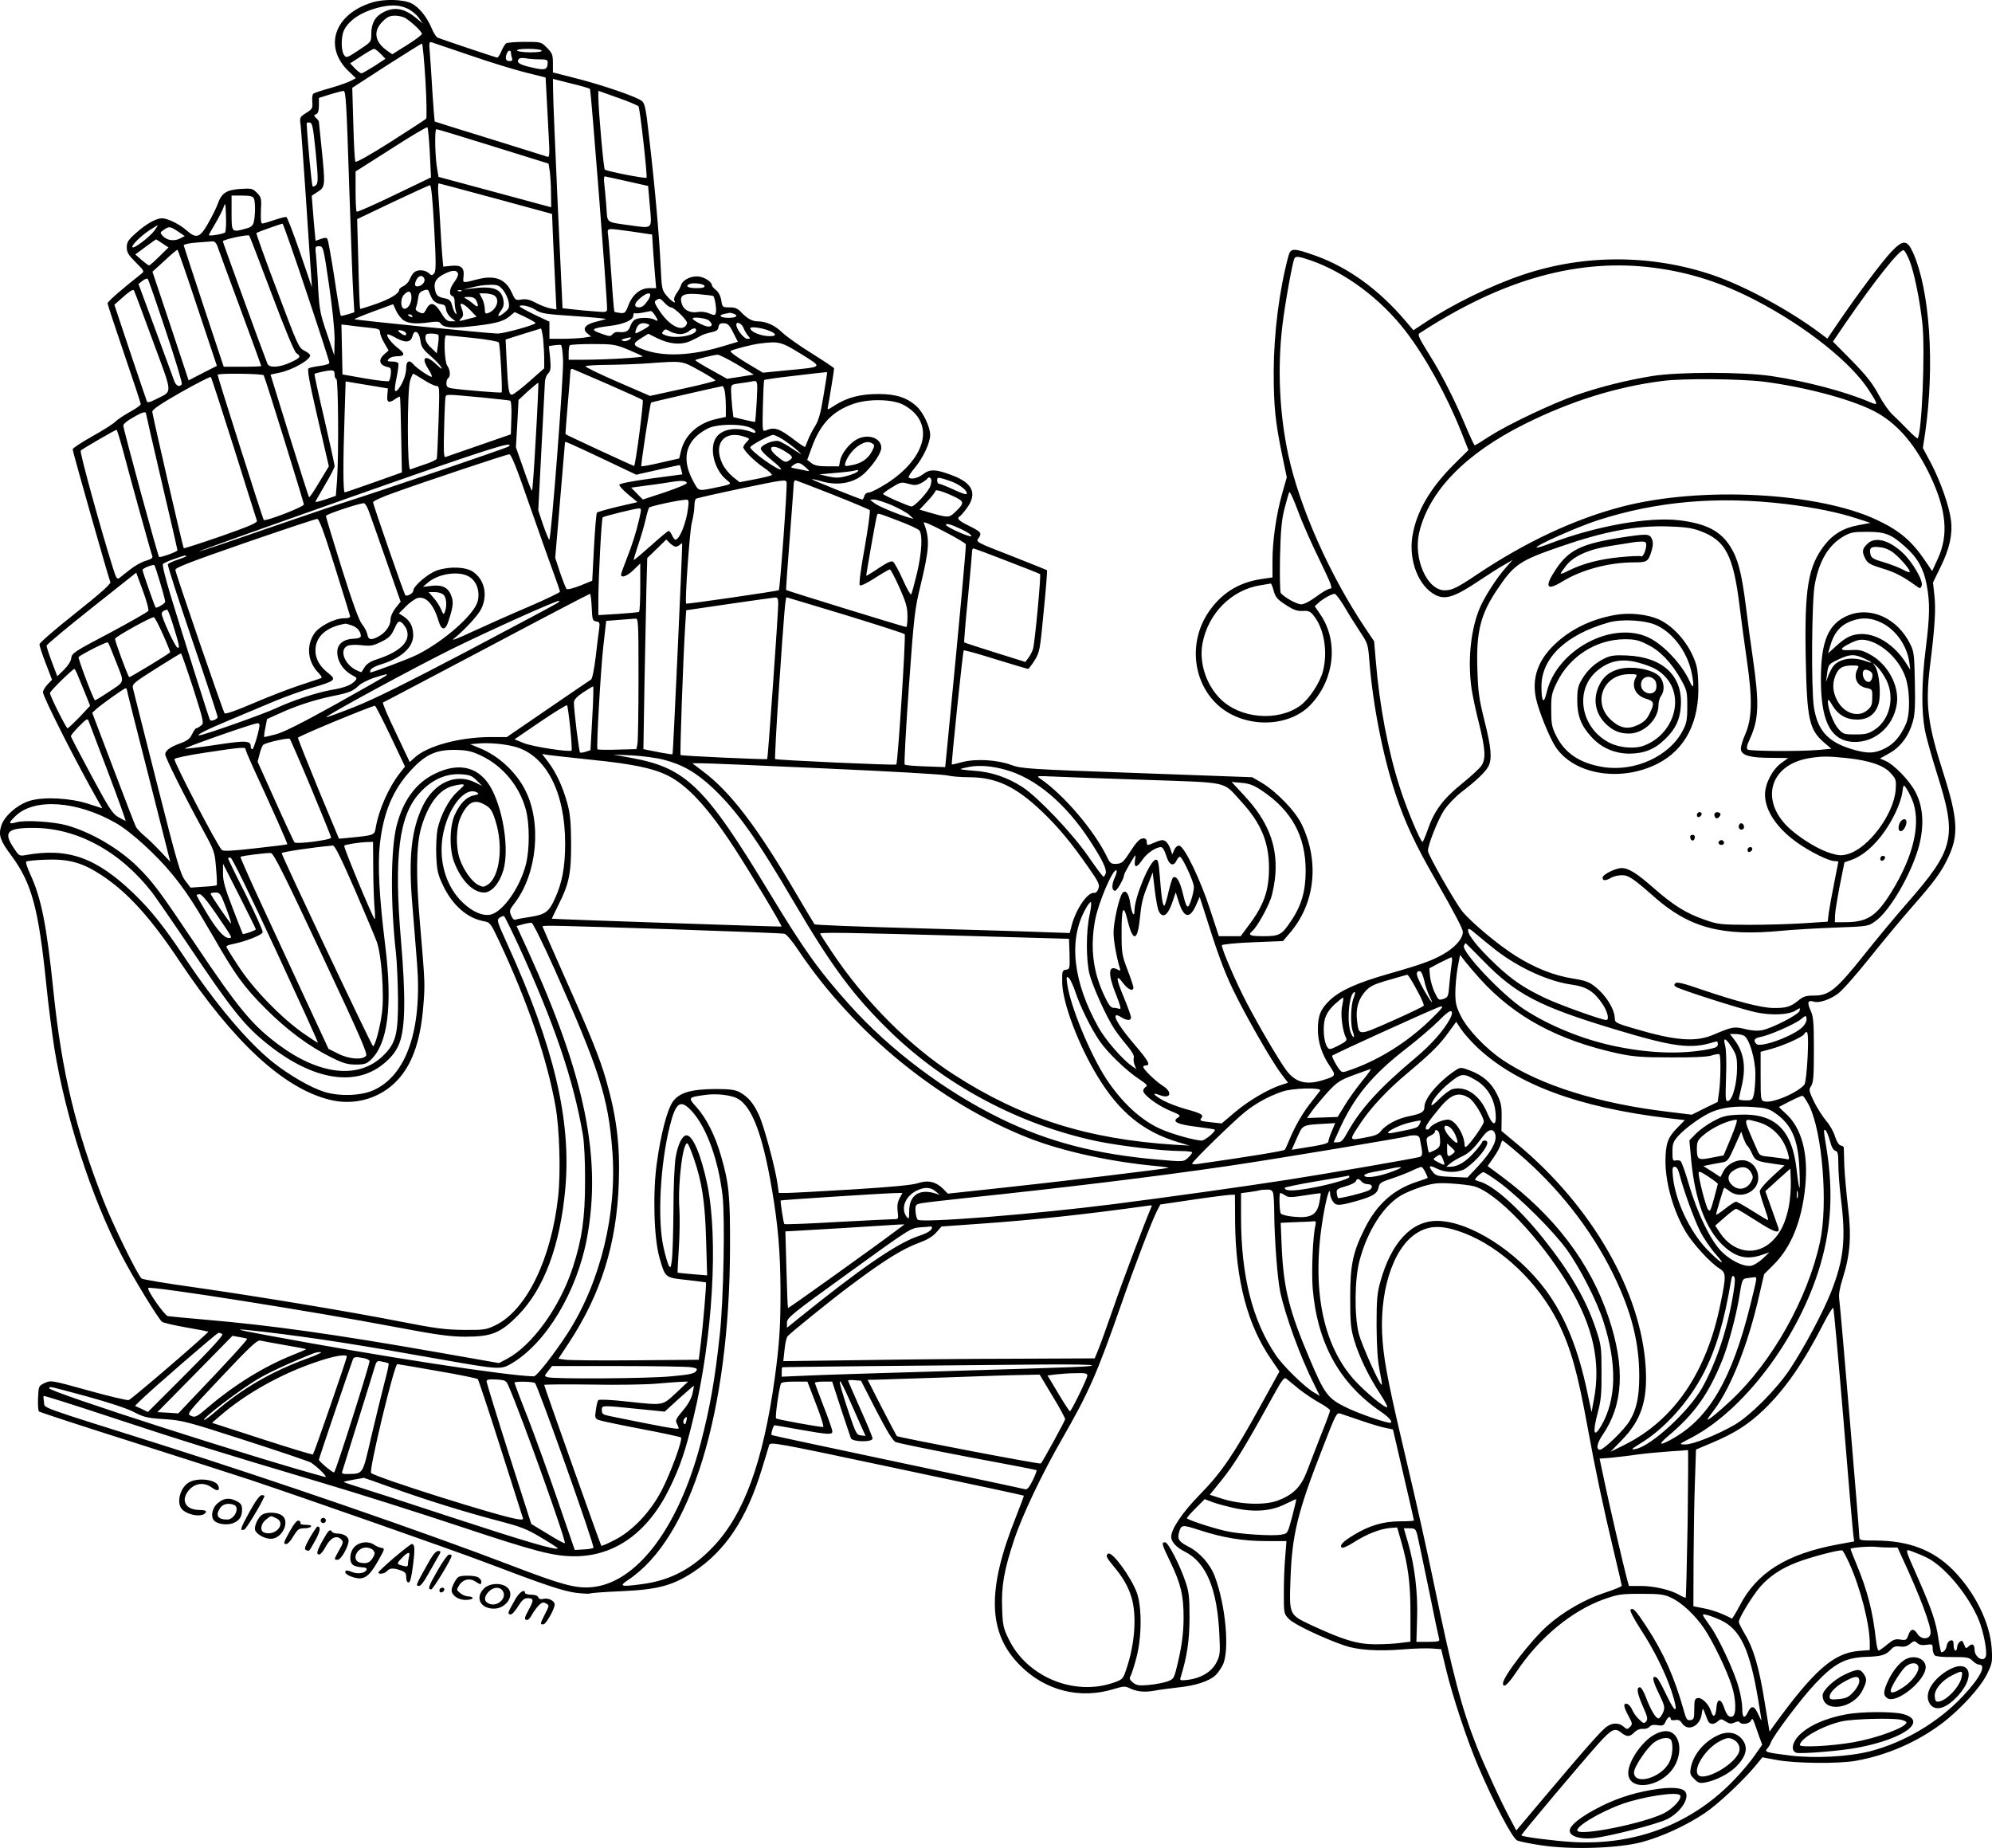 <?xml version="1.0" encoding="UTF-8"?>
<svg xmlns="http://www.w3.org/2000/svg" version="1.0" viewBox="0 0 1140.571 1057.953" preserveAspectRatio="xMidYMid meet">
  <g transform="translate(-130.403,1265.965) scale(0.1,-0.1)" fill="#000000" stroke="none">
    <path d="M3433 12645 c-215 -67 -278 -254 -133 -393 l42 -40 -29 -15 c-16 -9 -68 -27 -116 -41 -48 -13 -92 -28 -98 -32 -6 -3 -9 -24 -7 -46 3 -38 1 -42 -35 -65 -36 -23 -38 -26 -32 -66 3 -23 16 -208 30 -412 13 -203 27 -404 30 -445 l5 -75 -68 199 c-38 110 -73 201 -78 203 -6 2 -36 -6 -69 -17 -32 -11 -63 -20 -69 -20 -8 0 -10 24 -8 74 4 70 2 76 -23 102 -25 25 -31 26 -96 22 -80 -6 -106 -24 -128 -85 -7 -21 -32 -71 -54 -110 -48 -85 -68 -92 -125 -42 -41 36 -107 68 -140 69 -34 0 -91 -32 -150 -85 -44 -39 -52 -52 -52 -81 0 -29 9 -44 51 -86 50 -50 51 -52 31 -67 -113 -89 -192 -158 -192 -168 0 -6 43 -136 95 -289 52 -152 95 -282 95 -288 0 -6 -28 -26 -63 -45 -34 -19 -71 -44 -82 -55 -11 -12 -71 -50 -132 -84 -62 -35 -113 -68 -113 -75 0 -12 203 -728 216 -760 4 -10 -59 -66 -200 -178 -113 -89 -206 -170 -206 -178 0 -9 16 -58 36 -109 l36 -94 -26 -27 c-14 -15 -26 -35 -26 -44 0 -27 198 -417 316 -623 l24 -42 -78 25 c-102 34 -255 42 -334 19 -74 -21 -153 -91 -168 -148 -15 -52 -4 -82 60 -168 116 -157 155 -300 200 -745 11 -110 32 -270 45 -355 65 -398 212 -855 384 -1185 67 -130 210 -363 233 -383 7 -5 69 -20 138 -32 69 -12 126 -23 127 -24 5 -5 -441 -389 -456 -392 -9 -2 -113 22 -231 55 -212 59 -214 59 -250 43 -35 -17 -35 -18 -38 -86 -2 -38 1 -73 5 -77 4 -4 251 -85 548 -179 297 -95 594 -190 660 -212 311 -104 1152 -399 1340 -470 347 -132 448 -166 525 -177 41 -5 78 -7 83 -4 4 3 86 9 180 13 206 9 292 32 410 109 183 120 305 302 392 586 20 66 40 129 43 141 7 20 24 17 731 -133 398 -84 726 -154 727 -156 2 -1 -19 -56 -45 -122 -168 -420 -161 -665 24 -850 144 -145 343 -195 537 -135 52 16 65 17 87 6 42 -21 85 -26 143 -16 29 6 95 14 146 20 93 10 169 35 205 68 11 9 29 35 41 57 42 79 19 342 -44 509 -27 72 -87 139 -153 172 -52 27 -62 42 -53 77 13 49 17 49 114 18 137 -45 252 -64 385 -64 l117 0 -7 -91 c-5 -50 -8 -144 -8 -208 0 -115 0 -117 29 -147 28 -30 196 -110 318 -152 76 -26 192 -34 338 -22 58 5 130 7 161 5 l55 -4 28 -116 c37 -154 121 -408 185 -557 87 -204 194 -409 222 -422 13 -6 76 -19 139 -28 172 -26 439 -17 573 18 116 31 254 94 363 167 76 51 223 189 295 277 l34 42 80 -15 c103 -20 355 -23 455 -5 175 31 347 105 489 211 106 79 223 206 262 285 30 61 32 70 27 148 -10 148 -97 323 -224 451 -114 113 -252 165 -441 166 -90 0 -93 1 -93 23 0 32 -108 1315 -115 1360 -4 26 3 64 20 118 43 136 51 242 30 410 -9 79 -19 187 -21 239 -1 52 -3 98 -3 101 -1 4 -9 9 -18 11 -11 3 -23 23 -32 51 -7 26 -30 66 -50 89 -20 24 -52 73 -70 110 -30 63 -31 69 -17 90 13 18 16 56 16 208 0 161 -3 191 -20 227 -20 45 -14 59 20 48 29 -9 91 11 138 46 24 17 105 109 180 203 75 94 184 225 242 291 132 150 172 205 211 290 58 123 53 218 -27 470 -93 290 -106 395 -80 615 29 232 35 332 26 410 l-8 75 44 90 c50 102 69 184 59 265 -9 79 -59 221 -113 325 l-48 90 13 85 c56 392 27 822 -71 1037 -33 71 -56 71 -123 1 -54 -58 -179 -224 -293 -390 l-73 -107 -41 31 c-173 130 -429 269 -612 332 -352 120 -739 121 -1089 3 -185 -62 -405 -170 -566 -277 l-62 -41 -45 53 c-154 181 -327 306 -516 374 -127 45 -142 45 -155 -3 -52 -195 -83 -439 -84 -658 0 -203 9 -289 49 -484 l26 -124 -26 -91 c-34 -121 -56 -270 -56 -386 l0 -96 -68 -10 c-132 -21 -230 -85 -303 -196 -106 -164 -86 -381 46 -513 146 -147 419 -149 549 -4 132 145 153 357 52 508 l-34 50 22 20 c24 22 75 51 92 51 7 0 31 -33 55 -72 23 -40 63 -104 89 -143 45 -67 47 -74 54 -160 20 -259 78 -553 151 -772 54 -163 112 -287 228 -489 112 -196 157 -282 157 -300 0 -34 -35 -77 -89 -113 -70 -45 -131 -68 -334 -126 -179 -51 -274 -93 -336 -149 -55 -52 -71 -89 -71 -170 0 -73 23 -144 71 -214 34 -51 33 -53 -45 -77 -95 -29 -157 -11 -208 59 -47 65 -155 249 -229 391 -60 116 -139 299 -139 323 0 5 79 13 175 17 l175 7 40 47 c144 168 170 406 68 620 -36 76 -143 187 -229 239 l-55 32 -660 24 c-623 22 -662 25 -719 46 -81 30 -202 37 -280 17 -32 -9 -60 -15 -61 -14 -4 4 63 648 68 653 3 3 86 -20 184 -51 98 -30 181 -55 184 -55 4 0 21 22 38 49 29 47 31 58 52 280 13 128 21 233 19 236 -2 2 -95 39 -206 83 -194 75 -202 79 -188 98 23 31 18 38 -50 72 -64 31 -76 44 -54 57 6 4 24 25 40 47 60 83 32 143 -86 187 -93 35 -125 36 -164 7 -33 -25 -70 -33 -84 -20 -3 4 11 27 33 53 49 58 90 145 90 191 0 44 -39 127 -76 162 -55 51 -119 72 -219 72 -104 0 -177 -19 -248 -63 -46 -30 -47 -30 -42 -8 5 23 35 207 35 218 0 3 -57 41 -127 85 -70 43 -147 98 -171 121 -41 40 -91 63 -140 63 -31 0 -61 17 -94 52 -20 22 -35 28 -67 28 -40 0 -41 1 -47 40 -4 25 -16 48 -30 59 -13 10 -24 23 -24 28 0 18 -38 44 -72 49 -43 7 -94 -17 -104 -48 -4 -13 -16 -35 -27 -49 -10 -15 -16 -32 -13 -38 17 -26 -15 -8 -42 25 -29 34 -29 38 -36 187 -8 164 -34 458 -67 737 -16 145 -23 178 -39 191 -28 24 -223 91 -377 130 l-133 34 0 53 c0 48 -4 58 -34 88 -34 34 -34 34 -128 34 -51 0 -98 -4 -105 -8 -7 -4 -19 -24 -28 -45 -8 -20 -19 -37 -24 -37 -7 0 -302 99 -341 114 -8 4 -23 26 -33 51 -28 67 -72 122 -116 145 -47 24 -161 27 -228 5z m203 -34 c23 -10 52 -34 65 -52 l24 -34 -35 29 c-70 58 -126 69 -190 36 -48 -24 -70 -64 -70 -124 0 -46 0 -46 -71 -93 -68 -45 -72 -47 -85 -28 -18 25 -18 108 1 144 28 55 97 101 187 125 73 20 126 19 174 -3z m-6 -58 c38 -25 90 -76 90 -87 0 -6 -39 -35 -85 -64 l-85 -53 -30 21 c-71 50 -80 112 -26 166 27 27 42 34 73 34 21 0 50 -7 63 -17z m365 -210 c110 -38 253 -82 317 -98 l116 -29 6 -111 c3 -60 9 -164 12 -229 6 -99 4 -118 -7 -114 -8 3 -156 49 -329 103 -173 53 -316 98 -317 99 -1 1 -7 76 -13 166 -5 91 -12 194 -15 229 -5 58 -4 63 12 58 10 -3 108 -37 218 -74z m-255 -144 c7 -118 8 -215 4 -219 -5 -5 -97 -65 -204 -133 -118 -75 -197 -119 -201 -113 -4 6 -9 104 -12 217 l-6 206 196 127 c108 69 199 126 203 126 4 0 13 -95 20 -211z m-256 152 l27 -28 -64 -42 c-35 -22 -68 -41 -73 -41 -6 0 -23 13 -38 28 l-27 29 63 41 c35 23 68 42 74 42 5 0 23 -13 38 -29z m921 19 c4 -6 -20 -10 -64 -10 -38 0 -73 5 -76 10 -4 6 20 10 64 10 38 0 73 -4 76 -10z m-175 -14 c0 -8 3 -21 6 -30 4 -12 0 -16 -15 -16 -21 0 -26 15 -15 44 8 20 24 21 24 2z m161 -36 c40 0 49 -3 49 -17 -1 -44 -14 -48 -94 -29 -71 16 -89 30 -69 50 5 4 21 5 37 2 16 -3 50 -6 77 -6z m291 -169 c6 -6 98 -1185 98 -1258 0 -21 -3 -22 -72 -16 -40 3 -98 8 -128 12 l-55 6 -27 580 c-14 319 -27 614 -27 656 l-1 77 103 -26 c56 -13 105 -28 109 -31z m-1379 -543 c10 -293 20 -579 24 -634 l6 -102 -37 -12 c-21 -6 -39 -10 -41 -8 -2 2 -19 99 -36 216 -18 116 -36 216 -40 223 -5 9 -15 9 -37 1 l-31 -11 -5 52 c-3 29 -8 87 -11 129 l-6 77 35 23 c43 27 43 37 21 253 -8 77 -15 143 -15 147 0 4 -7 14 -16 22 -14 15 -14 17 0 22 11 4 16 19 16 50 l0 43 63 20 c34 10 69 20 78 20 13 1 17 -63 32 -531z m1657 443 c9 -15 52 -402 46 -409 -7 -6 -228 37 -239 47 -7 7 -36 334 -37 413 l0 38 112 -40 c61 -21 114 -44 118 -49z m-1848 -266 c14 -145 14 -172 2 -184 -7 -8 -17 -12 -20 -8 -5 5 -29 256 -34 360 0 5 8 7 18 5 15 -3 19 -27 34 -173z m653 0 l7 -141 -210 -101 c-116 -56 -213 -99 -216 -95 -3 3 -6 56 -6 118 l0 112 203 129 c111 72 205 127 208 124 4 -3 10 -69 14 -146z m365 36 l315 -98 7 -44 c3 -24 7 -80 7 -125 l1 -81 -322 87 -323 87 -6 34 c-14 70 -18 239 -6 239 7 0 154 -45 327 -99z m765 -199 l120 -27 10 -115 c12 -135 18 -128 -109 -111 -148 21 -133 10 -140 109 -4 48 -9 106 -12 130 -3 23 -2 42 3 42 4 -1 62 -13 128 -28z m-750 -100 l320 -87 6 -150 c4 -83 10 -206 13 -274 l6 -123 -35 6 c-20 4 -57 18 -83 32 -35 19 -56 23 -82 19 -34 -6 -36 -4 -57 42 -34 75 -96 99 -193 74 -90 -23 -86 -24 -82 14 6 52 -12 68 -69 63 l-47 -5 -6 66 c-3 36 -8 113 -11 171 -3 58 -8 135 -11 173 -3 37 -2 67 2 67 5 -1 153 -40 329 -88z m-355 -167 c11 -200 11 -247 0 -260 -12 -14 -15 -14 -31 1 -21 19 -63 22 -83 5 -8 -6 -19 -24 -26 -40 -6 -16 -22 -33 -36 -39 -13 -7 -24 -15 -24 -20 0 -22 -46 -51 -129 -81 -51 -18 -94 -31 -95 -30 -2 2 -7 119 -10 259 l-7 255 203 97 c112 53 208 97 214 97 7 1 15 -79 24 -244z m-1032 168 c9 -22 8 -99 -1 -135 -5 -20 -16 -30 -45 -37 -82 -23 -82 -23 -82 89 l0 100 60 0 c48 0 62 -4 68 -17z m-165 -194 c-10 -9 -93 -23 -93 -15 0 3 16 31 35 63 19 32 41 74 48 93 12 34 12 32 15 -49 2 -46 -1 -87 -5 -92z m466 -342 c72 -215 131 -397 131 -404 0 -7 -23 -14 -53 -18 -30 -4 -59 -10 -66 -14 -9 -6 4 -77 52 -285 l64 -276 -55 -91 c-29 -50 -56 -88 -58 -86 -3 2 -53 161 -113 353 l-108 349 51 11 c74 15 176 73 176 99 0 6 -15 18 -33 27 -32 15 -38 29 -156 343 -68 179 -121 328 -119 331 5 4 138 52 150 53 3 1 65 -176 137 -392z m-871 352 c-27 -36 -116 -104 -125 -95 -9 9 44 62 96 97 25 16 46 29 48 29 2 0 -7 -14 -19 -31z m136 -5 l38 -26 -28 -14 c-33 -17 -75 -11 -99 16 -15 17 -15 19 7 34 30 21 37 20 82 -10z m2598 0 l116 -17 6 -96 c4 -53 9 -122 12 -153 l5 -58 -40 0 c-51 0 -97 -38 -120 -101 -15 -40 -20 -44 -46 -41 -17 2 -31 5 -33 7 -2 2 -10 92 -17 202 -8 109 -16 215 -19 236 -5 43 -15 42 136 21z m-2062 -358 c78 -207 130 -332 142 -339 28 -18 22 -26 -34 -52 -64 -30 -123 -33 -133 -7 -34 86 -255 694 -255 700 0 10 143 41 151 33 3 -3 61 -154 129 -335z m-626 290 l35 -23 -53 -52 c-28 -28 -55 -51 -58 -51 -4 0 -23 14 -43 31 l-36 32 58 43 c32 23 59 43 60 43 1 1 18 -10 37 -23z m314 -13 c5 -16 64 -176 131 -357 67 -181 121 -330 121 -332 0 -2 -48 -4 -108 -4 l-107 0 -114 343 c-62 188 -114 347 -115 352 0 6 33 13 74 16 41 3 82 6 92 7 9 1 20 -9 26 -25z m640 -225 c20 -138 32 -257 32 -313 l-2 -90 -42 125 c-39 113 -43 138 -50 255 -3 72 -9 156 -12 188 -6 55 -6 57 17 57 24 0 25 -4 57 -222z m-753 -130 l111 -333 -81 -41 -81 -42 -103 311 -104 311 69 63 c37 35 71 63 74 63 3 0 55 -150 115 -332z m9802 271 c27 -68 59 -223 74 -360 17 -155 -3 -633 -27 -659 -3 -2 -28 20 -57 50 -29 30 -68 69 -87 86 -19 17 -55 68 -80 115 -35 65 -69 108 -153 194 l-108 109 72 106 c171 248 311 424 333 417 6 -2 21 -28 33 -58z m-3431 1 c200 -69 403 -220 547 -407 114 -149 235 -368 317 -574 l42 -106 -85 -84 c-136 -136 -214 -271 -236 -410 -22 -138 35 -285 131 -335 58 -30 111 -13 254 83 49 33 112 73 139 88 l50 29 -38 -43 c-57 -63 -133 -184 -157 -249 -47 -124 -62 -291 -40 -447 6 -38 24 -126 42 -195 38 -153 41 -208 12 -247 -11 -15 -62 -62 -113 -103 -105 -85 -155 -153 -192 -260 -13 -38 -27 -70 -30 -70 -12 0 -96 201 -132 318 -66 206 -115 468 -135 713 l-10 117 -49 73 c-204 303 -378 695 -442 992 -51 236 -63 496 -35 737 15 128 59 373 70 391 8 13 25 11 90 -11z m1974 -44 c203 -27 385 -86 579 -187 286 -149 545 -355 647 -515 54 -84 54 -88 1 -65 -137 59 -367 119 -562 148 -169 24 -528 24 -680 0 -152 -25 -299 -62 -435 -109 -140 -49 -387 -166 -497 -236 -44 -29 -82 -52 -85 -52 -3 0 -27 51 -53 113 -66 156 -136 294 -213 416 -51 82 -62 105 -51 112 476 311 913 433 1349 375z m-6854 -31 c4 -8 -6 -31 -20 -49 -29 -38 -34 -74 -11 -82 8 -3 13 -17 12 -32 0 -15 3 -38 7 -52 6 -17 5 -22 -2 -15 -6 6 -14 26 -19 45 -7 27 -15 36 -39 41 -45 9 -53 16 -60 55 -7 40 8 63 59 88 41 20 66 20 73 1z m-192 -32 c7 -18 -17 -43 -41 -43 -16 0 -17 15 -3 41 13 24 36 25 44 2z m-1480 -300 c54 -161 95 -297 91 -303 -12 -19 -33 -10 -43 18 -5 15 -54 146 -107 291 l-98 265 23 18 c13 10 26 15 30 11 4 -4 51 -140 104 -300z m3084 260 c2 -9 -11 -13 -47 -13 -48 0 -67 12 -38 24 22 9 80 1 85 -11z m-1154 -23 c14 -17 28 -47 32 -67 6 -32 3 -40 -20 -60 -38 -32 -51 -29 -25 6 17 23 20 37 15 65 -12 63 -60 80 -181 64 l-50 -7 50 13 c28 8 73 15 102 15 45 1 54 -2 77 -29z m-2004 -294 c116 -315 114 -282 17 -332 -35 -18 -49 -21 -52 -12 -3 7 -46 135 -96 283 l-90 270 53 47 c35 31 55 43 59 35 4 -7 53 -138 109 -291z m1607 232 c8 -9 27 -18 42 -20 20 -2 27 -9 29 -30 2 -15 15 -37 29 -48 l26 -20 -27 0 c-21 0 -33 10 -57 50 -36 58 -61 64 -84 20 -14 -27 -17 -28 -41 -18 -17 8 -23 16 -18 27 4 9 9 32 12 52 3 28 10 38 30 45 24 9 28 7 36 -16 5 -14 15 -33 23 -42z m160 56 c-3 -3 -12 -4 -19 -1 -8 3 -5 6 6 6 11 1 17 -2 13 -5z m-287 -38 c0 -36 -24 -70 -44 -63 -19 6 -19 57 0 78 27 30 44 24 44 -15z m471 14 c39 -21 18 -85 -33 -103 -15 -5 -18 -1 -18 24 0 16 -7 43 -15 59 l-16 30 31 0 c17 0 40 -5 51 -10z m883 -30 c-19 -28 -34 -40 -50 -40 -30 0 -31 20 -1 47 51 47 84 43 51 -7z m374 25 c9 -8 20 -77 15 -94 -4 -18 -8 -18 -38 -6 -19 9 -47 12 -68 8 -45 -7 -82 14 -91 54 -12 44 14 56 104 48 41 -4 77 -8 78 -10z m-1358 -24 c18 -34 11 -46 -12 -24 -13 11 -32 25 -43 31 -18 10 -17 11 12 12 22 0 36 -6 43 -19z m1080 -16 c13 -14 29 -25 36 -25 19 0 97 -77 92 -91 -18 -54 -93 -23 -153 64 -33 48 -37 60 -25 67 21 14 24 13 50 -15z m-1495 -99 c29 -19 71 -22 146 -12 40 6 59 5 64 -4 16 -25 58 -31 164 -20 144 15 197 28 232 58 l30 25 60 -28 c32 -16 59 -31 59 -35 0 -10 -179 -60 -217 -60 -47 0 -813 77 -819 82 -2 2 47 22 109 45 l112 41 18 -39 c10 -21 29 -45 42 -53z m383 57 l35 -37 -24 -6 c-83 -22 -83 -22 -65 -4 16 15 15 27 -1 72 -10 25 21 11 55 -25z m372 3 c32 -21 54 -25 225 -36 105 -7 185 -15 178 -17 -6 -2 -33 -10 -59 -16 -60 -15 -78 -41 -47 -66 l22 -18 -46 -7 c-25 -3 -79 -6 -119 -6 l-74 0 0 49 0 49 -85 40 c-47 23 -85 44 -85 47 0 14 59 2 90 -19z m684 -31 c21 -32 20 -38 -3 -25 -25 13 -87 13 -111 0 -10 -5 -23 -23 -28 -40 -11 -29 -25 -35 -73 -31 -9 1 -21 -5 -28 -13 -11 -13 -18 -13 -57 1 -76 26 -68 33 51 48 73 10 125 33 125 57 0 10 3 17 8 15 4 -3 25 -1 47 3 22 4 43 8 46 9 4 0 14 -10 23 -24z m450 9 c31 -12 16 -24 -29 -24 -47 0 -62 15 -22 23 12 2 25 5 29 6 3 0 13 -2 22 -5z m-1839 -14 c3 -6 -1 -7 -9 -4 -18 7 -21 14 -7 14 6 0 13 -4 16 -10z m1699 -26 c22 -21 20 -34 -5 -34 -20 0 -89 36 -89 46 0 12 81 2 94 -12z m-349 -20 c13 -5 7 -12 -25 -30 -52 -29 -53 -29 -44 -1 10 34 33 44 69 31z m487 -48 l27 -53 -87 -26 c-182 -55 -342 -61 -455 -18 -64 25 -64 33 -3 70 l32 20 50 -25 c73 -36 140 -41 195 -15 24 11 51 25 59 30 8 5 33 13 55 18 31 6 41 13 43 31 3 17 10 22 30 21 22 0 32 -9 54 -53z m59 27 c6 -16 18 -36 26 -45 15 -17 14 -18 -4 -18 -20 0 -63 56 -63 81 0 21 31 7 41 -18z m-2148 1 c59 -6 67 -9 67 -27 0 -11 11 -39 25 -62 l24 -42 -24 -21 c-38 -33 -29 -64 20 -74 16 -3 19 -10 17 -38 -2 -19 -7 -38 -11 -42 -3 -4 -65 3 -136 15 l-130 23 -3 143 -3 143 43 -5 c24 -4 73 -9 111 -13z m2305 -22 c42 -19 25 -32 -32 -25 -43 6 -86 27 -86 43 0 13 75 2 118 -18z m-1304 -43 c3 -34 6 -86 6 -115 l0 -53 -85 -75 c-47 -42 -92 -76 -100 -76 -18 0 -22 30 -30 190 l-6 126 98 31 c54 17 101 31 104 32 3 0 9 -27 13 -60z m782 28 c18 -1 41 7 52 16 21 19 42 22 42 7 0 -31 -118 -52 -175 -30 -22 8 -24 12 -13 24 11 13 16 12 37 -1 13 -8 38 -15 57 -16z m-1582 17 c17 -6 22 -24 8 -24 -5 0 -17 7 -28 15 -19 15 -8 20 20 9z m97 -53 c5 -37 14 -51 58 -89 28 -24 56 -54 62 -66 7 -13 -3 -7 -28 17 -62 59 -91 45 -48 -24 15 -22 24 -43 21 -46 -6 -6 -87 49 -105 71 -23 28 -41 19 -41 -19 0 -38 -18 -87 -43 -120 -25 -32 -28 -13 -12 64 8 40 13 77 9 82 -3 5 -19 9 -36 9 -26 0 -29 2 -18 15 7 8 27 15 46 15 47 0 49 14 9 45 -37 27 -71 72 -63 80 3 3 26 -6 51 -21 53 -29 84 -25 93 12 11 41 38 26 45 -25z m103 31 c3 -5 2 -30 -2 -56 l-7 -49 -32 31 c-21 19 -33 40 -33 56 0 23 4 26 34 26 19 0 37 -4 40 -8z m197 -17 c79 -8 146 -20 149 -26 8 -12 22 -280 16 -286 -4 -4 -225 14 -283 23 -27 4 -33 10 -33 29 0 13 5 27 10 30 15 9 12 48 -5 71 -16 21 -22 174 -6 174 5 0 73 -7 152 -15z m896 -10 c-11 -7 -26 -11 -35 -7 -14 5 -12 7 8 13 39 11 46 9 27 -6z m984 -82 c126 -79 132 -73 -87 -94 l-132 -13 -97 58 c-53 32 -93 62 -88 66 9 8 123 38 168 43 110 14 122 10 236 -60z m-1363 -34 c4 -91 -68 -1029 -79 -1029 -3 0 -19 38 -35 84 l-28 84 18 348 c10 192 19 365 20 384 0 19 9 43 19 52 14 15 16 29 11 87 l-7 69 29 5 c16 2 34 3 39 2 6 -1 11 -39 13 -86z m370 60 c42 -18 81 -35 85 -39 8 -7 -211 -20 -345 -20 l-78 0 0 38 c0 21 3 42 7 45 3 4 62 7 130 7 116 0 129 -2 201 -31z m627 -86 l95 -58 -76 -12 -77 -12 -93 52 c-51 28 -91 53 -89 55 5 5 106 30 127 31 9 1 60 -25 113 -56z m-217 -34 c51 -28 92 -54 92 -58 0 -3 -84 -25 -187 -47 l-187 -41 -187 81 c-103 45 -185 84 -182 89 2 4 64 8 136 8 73 1 175 5 227 9 194 14 187 15 288 -41z m-523 -79 c105 -46 194 -86 199 -91 7 -6 -40 -365 -49 -377 -2 -2 -386 176 -393 182 -1 2 5 79 13 172 8 93 15 177 15 188 0 10 5 16 13 13 6 -2 98 -42 202 -87z m-1565 55 c0 -14 5 -25 10 -25 11 0 14 -431 4 -578 l-7 -91 -58 -20 c-33 -11 -59 -17 -59 -15 0 3 25 47 55 98 30 50 55 99 55 107 0 9 -27 130 -59 270 -33 140 -58 256 -56 258 6 5 67 19 93 20 17 1 22 -4 22 -24z m2820 10 c0 -2 -9 -62 -21 -132 -16 -99 -27 -138 -48 -173 -16 -25 -34 -61 -41 -80 -8 -19 -15 -37 -16 -39 -2 -2 -27 14 -56 36 -93 71 -118 80 -171 58 -18 -7 -18 0 -15 138 2 80 5 148 8 151 3 3 80 14 170 24 204 24 190 23 190 17z m-3226 -14 c8 -12 228 -723 230 -739 1 -14 -220 -99 -230 -89 -5 5 -264 820 -264 831 0 10 258 7 264 -3z m916 -26 c30 -19 62 -35 73 -35 18 0 18 -9 12 -202 -4 -112 -8 -208 -10 -214 -2 -7 -34 -22 -72 -34 -37 -13 -74 -25 -80 -28 -18 -6 -18 451 -1 508 7 22 15 40 18 40 3 0 30 -16 60 -35z m-1086 -391 c69 -220 128 -407 131 -415 4 -12 -40 -31 -205 -89 -116 -40 -212 -71 -214 -69 -5 6 -179 762 -180 781 -1 13 47 45 164 112 91 51 168 91 171 87 4 -3 63 -186 133 -407z m8755 381 c254 -32 538 -110 661 -183 120 -71 215 -186 297 -358 92 -195 105 -338 42 -474 l-32 -70 -35 52 c-78 117 -148 178 -277 239 -334 160 -1007 196 -1460 79 -274 -71 -556 -203 -835 -390 -112 -75 -142 -90 -184 -90 -101 0 -181 182 -146 331 56 237 264 451 602 620 264 132 526 214 793 248 119 15 440 12 574 -4z m-7877 -77 c-5 -43 8 -49 46 -22 13 9 25 14 26 13 2 -2 5 -101 7 -219 l4 -215 -160 -57 c-88 -31 -163 -57 -167 -57 -10 -1 -10 182 -1 440 l6 195 121 -20 121 -20 -3 -38z m2115 -34 c-4 -64 -8 -118 -9 -119 -2 -2 -31 4 -64 12 l-61 15 -7 61 c-3 33 -6 75 -6 93 0 32 2 33 48 39 26 3 54 8 62 9 44 10 43 12 37 -110z m-1265 -207 c-9 -169 -19 -307 -22 -307 -3 0 -25 56 -48 124 l-44 125 8 136 7 135 55 51 c30 27 56 48 58 47 2 -2 -4 -142 -14 -311z m1082 262 c3 -17 6 -57 6 -89 l0 -57 -54 -12 c-104 -23 -179 -90 -202 -180 l-11 -46 -106 -24 c-59 -14 -109 -23 -111 -20 -4 4 50 358 56 364 3 3 383 90 409 94 4 1 9 -13 13 -30z m-1399 -34 c88 -9 165 -17 170 -19 6 -2 9 -41 7 -98 l-3 -95 -182 -63 c-100 -35 -187 -65 -193 -67 -9 -3 -11 40 -7 164 2 92 6 174 8 181 5 15 6 15 200 -3z m2420 -42 c183 -96 141 -299 -92 -450 -46 -29 -92 -53 -104 -53 -12 0 -23 -8 -26 -20 -3 -11 -8 -20 -12 -20 -10 0 -291 113 -288 116 2 2 25 -3 52 -11 99 -30 197 -10 257 53 51 53 88 111 88 138 0 59 -82 84 -146 45 -41 -25 -82 -79 -90 -119 l-6 -32 -68 0 c-51 0 -73 5 -91 19 l-23 18 27 74 c49 133 118 205 236 246 86 31 224 28 286 -4z m-4335 -51 c0 -4 41 -181 90 -392 50 -211 90 -387 90 -391 0 -8 -99 -43 -105 -38 -8 9 -205 732 -205 753 0 8 24 28 53 44 52 31 77 39 77 24z m3444 -75 c22 -7 41 -18 44 -26 3 -10 0 -12 -14 -7 -87 34 -171 23 -208 -27 -44 -60 -13 -189 60 -246 30 -24 32 -23 -80 -46 -87 -17 -81 -19 -116 46 -53 101 -46 187 20 250 21 20 58 44 82 52 51 18 158 20 212 4z m-3575 -139 c39 -148 159 -582 167 -602 4 -11 -7 -18 -38 -27 -24 -7 -63 -29 -88 -49 -25 -19 -52 -41 -61 -48 -15 -11 -19 -5 -38 55 -71 225 -192 666 -185 673 10 10 196 118 205 119 3 1 20 -54 38 -121z m3559 81 c30 -10 30 -11 11 -30 -10 -10 -19 -23 -19 -29 0 -17 59 -77 115 -116 31 -20 52 -41 48 -44 -5 -4 -48 -15 -96 -24 l-88 -17 -39 31 c-21 17 -48 50 -59 73 -56 116 10 197 127 156z m223 -18 c24 -16 60 -43 79 -60 32 -29 30 -29 -25 7 -33 22 -70 43 -81 46 -30 9 -104 -22 -104 -43 0 -9 27 -38 61 -64 33 -27 58 -51 55 -54 -12 -12 -176 105 -176 126 0 11 111 70 131 71 8 0 35 -13 60 -29z m-1574 -37 c-7 -8 -746 -259 -952 -324 -66 -21 -277 -93 -469 -159 -192 -67 -350 -120 -352 -118 -2 2 393 143 878 314 779 274 932 323 895 287z m532 -68 l198 -94 124 28 c68 16 125 28 126 27 1 -1 4 -14 8 -28 l6 -25 -180 -24 c-118 -16 -181 -29 -181 -36 0 -7 23 -32 52 -56 l52 -43 -113 -26 c-62 -15 -115 -30 -119 -34 -4 -4 -11 -93 -17 -198 l-10 -192 -69 -28 c-38 -15 -73 -24 -78 -19 -4 4 -21 46 -37 93 l-28 85 28 330 c15 181 28 330 28 332 2 5 21 -3 210 -92z m1551 84 c13 -8 12 -14 -5 -47 -23 -42 -62 -68 -118 -77 -37 -7 -38 -6 -32 16 12 36 45 78 79 99 35 21 54 23 76 9z m-500 -45 c46 -29 48 -35 20 -53 -18 -11 -26 -8 -65 24 -68 55 -32 78 45 29z m-1462 -313 c57 -163 119 -338 138 -389 19 -51 34 -96 34 -101 0 -5 -82 -44 -182 -87 -101 -43 -244 -107 -318 -141 -74 -35 -124 -55 -110 -43 66 54 142 136 160 174 38 79 18 168 -49 212 -42 28 -134 31 -205 7 -52 -18 -136 -90 -136 -117 0 -14 -36 -34 -45 -25 -7 6 -185 520 -185 532 0 7 53 31 118 54 185 67 645 220 662 221 11 1 44 -82 118 -297z m1579 222 c23 -20 24 -24 8 -20 -11 3 -38 8 -59 12 -36 6 -38 8 -21 20 27 20 40 17 72 -12z m296 -25 c-6 -6 -35 -18 -63 -25 -41 -11 -63 -11 -103 -2 l-52 12 90 8 c50 4 97 10 105 12 28 7 34 6 23 -5z m418 -82 c-11 -32 -89 -117 -108 -117 -14 0 -163 65 -163 72 0 3 23 21 52 38 48 30 53 31 93 20 35 -10 47 -9 73 4 17 9 34 21 37 27 5 7 11 7 17 1 7 -7 6 -22 -1 -45z m144 16 c40 -20 65 -43 65 -59 0 -8 -25 -1 -74 22 -41 19 -79 34 -85 34 -6 0 -11 9 -11 19 0 18 4 18 38 9 20 -6 51 -17 67 -25z m-985 -311 c-12 -163 -24 -299 -26 -301 -5 -5 -527 -81 -531 -77 -9 8 20 415 32 463 8 31 15 74 15 95 0 20 4 40 10 43 5 3 123 30 262 59 239 50 253 52 256 34 2 -11 -6 -153 -18 -316z m-553 313 c2 -6 -54 -29 -124 -53 l-128 -42 -34 34 -33 34 88 12 c49 6 112 15 139 20 61 10 87 8 92 -5z m833 -66 c113 -45 209 -85 214 -90 4 -4 -9 -100 -29 -214 -22 -121 -34 -210 -28 -216 5 -5 41 12 86 41 43 28 82 50 86 50 5 0 29 -47 55 -104 38 -86 46 -113 46 -165 0 -33 -3 -61 -7 -61 -11 0 -685 208 -688 212 -1 2 8 136 21 298 12 162 23 303 23 313 1 9 4 17 9 17 4 0 99 -37 212 -81z m709 -18 c47 -24 46 -34 -8 -85 -33 -31 -40 -31 -147 0 l-55 16 45 48 c26 27 46 54 46 59 0 12 56 -7 119 -38z m2081 -358 c66 -137 76 -163 61 -163 -11 0 -46 -20 -79 -45 -38 -28 -70 -45 -88 -45 -25 0 -97 40 -117 65 -4 5 -6 98 -4 205 4 155 9 212 26 279 12 46 24 88 27 93 4 6 26 -43 50 -108 24 -66 80 -192 124 -281z m-3616 300 c-10 -86 -49 -183 -73 -183 -4 0 -13 11 -19 25 -6 14 -15 25 -20 25 -4 0 -50 -38 -102 -85 -52 -46 -95 -83 -97 -81 -2 1 10 41 26 89 16 47 35 112 42 144 7 32 16 62 20 67 7 8 169 43 211 45 15 1 17 -6 12 -46z m1163 16 c41 -18 87 -43 102 -56 l26 -24 -25 7 c-61 17 -182 67 -202 85 l-23 18 23 1 c13 0 57 -14 99 -31z m5123 5 c158 -19 302 -48 404 -82 l80 -26 -69 -13 c-85 -15 -148 -53 -197 -118 -91 -120 -112 -244 -105 -635 7 -360 19 -417 107 -493 l40 -34 -76 -7 c-108 -9 -386 -7 -402 2 -10 7 -7 21 12 63 51 111 54 201 16 464 -11 72 -29 206 -40 298 -24 188 -45 269 -89 338 -56 89 -138 131 -291 150 -178 21 -479 -33 -739 -132 -41 -16 -77 -27 -79 -24 -10 10 229 116 347 155 339 110 691 141 1081 94z m-8116 -36 c9 -24 54 -151 100 -283 l84 -240 -29 -36 c-17 -22 -29 -49 -29 -67 0 -35 -30 -76 -70 -97 -42 -22 -57 -19 -63 14 -3 15 -17 41 -30 57 -17 20 -54 122 -116 319 -50 160 -91 295 -91 301 0 9 182 70 217 73 6 1 18 -18 27 -41z m1550 -50 c-18 -78 -38 -141 -75 -236 -16 -40 -29 -77 -29 -82 0 -22 36 -8 72 27 l38 37 0 -136 c0 -75 -3 -139 -7 -141 -5 -3 -59 -8 -120 -12 l-113 -7 0 98 c1 126 18 455 25 462 6 6 183 50 207 51 15 1 15 -4 2 -61z m1482 -9 c60 -22 115 -48 122 -56 20 -27 14 -128 -14 -247 -15 -61 -29 -114 -33 -119 -4 -4 -26 35 -48 85 -23 51 -48 97 -56 102 -9 6 -34 -5 -82 -37 -38 -26 -70 -45 -71 -44 -2 3 55 327 61 345 6 16 -3 18 121 -29z m-3226 -260 c47 -149 86 -277 88 -285 3 -10 -7 -14 -35 -14 -53 0 -142 -46 -170 -88 -47 -71 -37 -161 24 -224 20 -21 23 -29 12 -32 -8 -3 -63 -21 -123 -41 -61 -20 -179 -66 -263 -102 -93 -40 -157 -63 -163 -57 -8 9 -276 787 -282 821 -2 12 80 44 397 154 220 76 407 138 415 138 11 1 38 -72 100 -270z m3614 125 c3 -9 -30 -370 -100 -1092 l-18 -184 -112 4 c-62 2 -116 6 -120 11 -4 4 7 204 24 445 29 406 34 447 67 581 51 213 54 265 18 358 -4 9 42 -10 115 -49 67 -34 123 -68 126 -74z m-26 86 c35 -16 61 -34 57 -40 -6 -9 -145 53 -145 65 0 11 29 3 88 -25z m4227 -9 c149 -53 194 -139 230 -436 9 -72 27 -209 41 -305 33 -224 30 -336 -10 -426 -15 -34 -26 -72 -24 -85 4 -34 53 -48 172 -48 l99 -1 -40 -29 c-51 -37 -93 -118 -93 -180 0 -92 68 -193 185 -276 72 -51 180 -105 213 -105 12 0 22 -2 22 -4 0 -2 -11 -57 -24 -122 -13 -66 -27 -142 -31 -170 l-6 -51 -137 -9 c-75 -5 -216 -9 -312 -9 -166 1 -179 2 -255 29 -105 36 -179 82 -293 182 -97 85 -143 114 -184 114 -35 -1 -108 -37 -108 -55 0 -19 17 -19 50 0 14 8 41 14 60 14 38 1 68 -20 188 -126 201 -176 386 -225 727 -192 61 6 197 14 302 18 193 7 193 7 235 37 82 57 207 272 249 428 32 119 25 229 -21 314 -35 66 -123 156 -173 177 l-29 12 55 31 c63 35 110 98 133 179 12 40 15 93 12 225 -3 156 -5 178 -26 219 -73 149 -226 219 -357 165 -113 -47 -155 -147 -155 -366 0 -226 50 -336 160 -355 131 -22 256 76 275 217 14 103 -53 227 -154 281 -44 24 -61 28 -111 25 -68 -4 -66 8 6 43 34 16 54 19 82 14 88 -16 185 -104 223 -204 29 -74 32 -216 6 -276 -32 -72 -68 -113 -120 -140 -62 -30 -99 -31 -188 -5 -139 42 -197 106 -219 240 -16 103 -13 613 5 704 25 135 78 224 163 274 42 24 57 27 137 27 102 0 137 -13 216 -84 70 -61 107 -126 124 -216 20 -103 19 -180 -5 -371 -24 -191 -25 -353 -5 -462 8 -44 40 -156 69 -249 117 -369 102 -433 -174 -748 -58 -66 -167 -197 -242 -291 -160 -201 -201 -234 -287 -234 -47 0 -62 -5 -91 -29 -45 -36 -69 -43 -144 -42 -68 1 -204 36 -414 107 -100 35 -137 43 -145 35 -9 -9 -8 -14 3 -21 26 -17 371 -127 454 -145 91 -20 192 -16 232 10 25 16 26 16 22 -2 -4 -21 -151 -97 -213 -111 -27 -5 -58 -4 -98 6 -64 16 -73 14 -182 -32 -102 -44 -218 -35 -457 36 -96 28 -108 34 -108 54 0 54 -48 133 -112 184 -33 27 -56 36 -125 47 -111 17 -221 61 -332 131 -100 63 -253 191 -305 255 -43 55 -196 323 -196 345 0 36 58 181 93 234 20 30 65 77 99 103 86 66 137 115 154 147 22 42 17 106 -22 260 -31 124 -37 164 -41 298 -7 215 18 315 118 461 93 138 126 160 359 240 248 86 428 120 610 115 96 -3 139 -8 185 -25z m-5862 -91 c7 0 18 5 25 12 9 9 12 9 12 -1 0 -57 -52 -1196 -55 -1199 -2 -2 -30 2 -62 8 -32 6 -69 14 -82 16 l-23 5 6 367 c4 202 9 448 11 547 l5 180 55 53 54 53 21 -21 c11 -11 26 -20 33 -20z m1897 -82 c102 -39 187 -73 189 -75 7 -5 -30 -395 -40 -428 -5 -16 -17 -40 -27 -52 l-17 -23 -173 54 c-96 30 -175 56 -177 58 -2 2 7 116 21 253 13 138 24 258 24 268 0 9 3 17 7 17 4 0 91 -32 193 -72z m-4700 28 c0 -3 -22 -12 -50 -21 -27 -9 -52 -21 -55 -26 -3 -5 60 -200 140 -435 80 -234 145 -432 145 -439 0 -13 -37 -28 -44 -17 -5 9 -162 504 -226 716 -29 95 -48 172 -43 177 5 5 33 18 63 28 58 21 70 24 70 17z m-149 -152 c16 -53 29 -103 29 -109 0 -10 -49 -40 -55 -33 -6 8 -75 206 -75 215 0 9 60 33 68 27 2 -1 17 -46 33 -100z m-68 -162 c-5 -7 -105 -64 -223 -127 -200 -105 -215 -115 -218 -143 -2 -18 -18 -43 -41 -66 l-39 -38 -31 82 c-17 45 -31 87 -30 93 0 7 116 103 257 215 l256 203 38 -103 c22 -60 35 -108 31 -116z m1845 191 c38 -28 55 -84 41 -136 -20 -76 -192 -228 -345 -305 -48 -24 -254 -102 -270 -102 -2 0 -1 7 2 15 4 8 27 21 53 29 121 36 191 98 191 169 -1 50 -17 82 -54 107 l-28 18 41 41 c22 22 52 43 66 47 48 12 92 -36 120 -131 17 -58 40 -57 58 2 27 83 29 109 13 147 -18 44 -54 60 -116 51 l-45 -5 30 25 c64 54 188 69 243 28z m4599 -76 c10 -37 21 -49 70 -81 45 -29 66 -36 97 -34 32 2 42 -2 62 -27 59 -73 81 -203 54 -314 -16 -67 -79 -163 -131 -201 -129 -93 -344 -75 -458 39 -81 81 -122 207 -102 316 32 172 165 307 331 334 30 5 57 9 60 10 3 0 11 -18 17 -42z m-4753 -23 c17 -16 20 -65 7 -98 -6 -17 -9 -15 -21 14 -8 19 -27 49 -43 67 l-29 33 35 0 c20 0 43 -7 51 -16z m848 -71 c3 -72 5 -78 26 -81 19 -3 21 -8 17 -40 -3 -20 -12 -93 -20 -162 -9 -75 -20 -127 -27 -131 -7 -4 -118 -80 -247 -168 l-235 -161 -92 0 c-177 0 -365 -51 -436 -118 l-28 -25 -80 169 c-45 93 -78 170 -73 172 4 1 271 142 593 312 322 171 588 310 592 310 4 0 8 -35 10 -77z m1068 20 c0 -55 -59 -885 -63 -889 -4 -4 -491 18 -496 23 -5 4 15 564 26 734 l6 95 246 36 c135 20 254 36 264 37 13 1 17 -7 17 -36z m384 -64 c182 -56 335 -105 340 -110 8 -7 -39 -737 -48 -746 -6 -6 -687 25 -694 31 -2 3 7 184 22 403 30 441 37 523 44 523 2 0 153 -46 336 -101z m-1649 68 c-11 -8 -243 -131 -515 -275 -350 -184 -540 -278 -650 -321 -84 -33 -155 -59 -157 -57 -7 7 489 276 712 387 217 107 595 277 620 279 5 0 1 -6 -10 -13z m-2202 -119 c39 -125 42 -141 27 -136 -13 4 -90 170 -90 194 0 11 13 21 31 23 4 1 18 -36 32 -81z m-55 -63 c24 -53 42 -99 40 -100 -16 -15 -231 -145 -234 -142 -10 10 -84 211 -81 220 4 13 208 126 222 123 6 -2 29 -47 53 -101z m2722 -249 c0 -189 -3 -357 -6 -374 l-6 -31 -110 -3 c-61 -2 -111 -1 -113 2 -7 12 18 447 33 585 l17 150 75 6 c41 3 83 6 93 7 16 2 17 -20 17 -342z m7118 318 c81 -40 144 -129 158 -224 l6 -45 -29 45 c-63 97 -160 159 -246 160 -57 0 -94 -17 -153 -72 l-43 -39 11 38 c22 80 60 125 125 148 59 22 113 18 171 -11z m-8447 -35 c28 -68 -31 -129 -169 -174 -35 -11 -58 -26 -69 -43 -9 -15 -18 -28 -19 -30 -1 -2 -16 4 -32 12 -66 34 -95 113 -51 137 14 7 43 9 82 5 52 -6 66 -4 113 19 45 22 57 34 76 75 19 41 24 46 40 37 9 -6 22 -24 29 -38z m-312 20 c31 -11 51 -35 51 -61 0 -8 -15 -14 -40 -15 -51 -1 -86 -24 -93 -59 -10 -56 25 -119 86 -151 24 -12 26 -17 16 -29 -21 -25 -60 -41 -131 -53 -88 -15 -228 -61 -326 -107 -71 -33 -413 -154 -436 -154 -24 0 38 31 179 90 83 35 197 83 255 107 58 24 152 58 210 75 134 39 142 46 95 83 -49 37 -75 82 -75 130 0 80 61 135 171 154 3 1 20 -4 38 -10z m-1349 -212 c48 -124 54 -104 -58 -178 -34 -23 -64 -40 -65 -38 -14 18 -98 242 -93 247 18 17 162 90 168 84 4 -4 25 -56 48 -115z m440 -147 c62 -195 63 -201 44 -215 -10 -8 -22 -15 -27 -15 -4 0 -14 -15 -23 -33 -12 -26 -28 -38 -63 -51 -62 -22 -91 -43 -91 -65 0 -18 109 -237 218 -436 63 -116 66 -123 73 -214 5 -52 6 -97 4 -99 -3 -3 -37 -7 -77 -9 l-73 -5 -31 41 c-27 36 -46 101 -162 558 -72 285 -134 529 -137 543 -5 23 5 32 132 112 76 48 140 87 143 87 3 1 34 -89 70 -199z m9568 170 c52 -24 55 -32 5 -14 -72 25 -147 13 -182 -30 -7 -9 -20 -33 -28 -53 l-14 -38 6 44 c7 57 9 59 69 87 62 29 88 30 144 4z m127 -124 c49 -99 20 -226 -66 -283 -36 -24 -53 -28 -112 -28 -65 0 -70 2 -97 32 -28 31 -60 115 -60 157 0 16 7 10 25 -21 34 -57 80 -83 143 -83 64 0 106 32 123 93 14 52 3 173 -18 207 l-16 25 27 -24 c14 -14 37 -47 51 -75z m-165 65 c-26 -50 -4 -99 50 -110 34 -7 35 -8 34 -56 0 -39 -5 -52 -28 -71 -52 -45 -134 -19 -173 56 -26 49 -29 96 -9 144 18 42 39 55 94 56 39 0 42 -2 32 -19z m-10184 -54 c12 -28 31 -76 43 -105 l21 -53 -61 -65 c-34 -35 -65 -64 -68 -64 -8 0 -101 186 -101 202 0 11 128 136 140 138 3 0 15 -24 26 -53z m10268 26 c3 -8 1 -23 -4 -34 -9 -15 -15 -17 -30 -9 -18 10 -27 49 -14 62 9 10 42 -3 48 -19z m-8509 -11 c-6 -5 -136 -79 -290 -165 -189 -105 -300 -161 -341 -171 -34 -9 -64 -16 -67 -16 -2 0 0 23 6 51 l10 52 71 32 c95 44 204 79 306 100 95 19 114 27 150 61 14 13 52 32 85 43 69 22 83 25 70 13z m1180 -244 l-10 -183 -27 -9 c-15 -5 -30 -7 -33 -4 -6 6 -35 242 -35 285 0 16 15 33 52 58 29 19 55 35 58 35 3 0 1 -82 -5 -182z m-2665 165 c0 -5 56 -228 125 -497 l124 -490 -57 60 c-31 33 -73 74 -94 91 -20 17 -41 39 -46 50 -6 11 -64 162 -130 336 l-120 316 22 20 c27 25 158 119 169 120 4 1 7 -2 7 -6z m2539 -221 c7 -68 10 -126 8 -129 -11 -11 -223 22 -273 42 l-54 22 148 101 c81 55 150 97 153 94 3 -4 11 -63 18 -130z m-1029 -46 l83 -175 -30 -38 c-63 -80 -121 -212 -137 -309 -8 -46 -7 -46 -146 -60 l-65 -6 -118 283 c-64 156 -117 289 -117 295 0 8 414 180 441 183 3 1 43 -77 89 -173z m-1617 -208 c58 -153 103 -278 100 -278 -2 0 -21 10 -42 22 -32 18 -53 50 -154 238 -64 119 -117 220 -117 225 0 5 21 31 47 57 40 41 49 46 54 31 4 -10 54 -143 112 -295z m867 272 c0 -27 -33 -140 -41 -140 -5 0 -9 6 -9 14 0 36 -24 38 -201 11 -94 -14 -174 -24 -176 -21 -6 5 388 144 415 145 6 1 12 -4 12 -9z m295 -361 c63 -151 115 -279 115 -285 0 -13 -199 -39 -210 -27 -3 4 -53 110 -109 235 l-102 227 12 46 c6 25 16 48 22 52 21 13 142 40 150 33 4 -4 59 -130 122 -281z m1170 235 c177 -50 285 -261 285 -554 0 -130 -17 -223 -56 -309 -36 -81 -55 -96 -140 -110 -40 -6 -79 -13 -87 -16 -9 -4 -18 4 -26 23 -12 27 -10 33 21 73 128 168 155 459 59 646 -52 103 -153 196 -259 239 l-56 23 44 4 c65 6 157 -3 215 -19z m-1545 -13 c0 -6 17 -47 38 -93 124 -269 204 -449 201 -452 -2 -2 -85 -12 -184 -23 -133 -15 -183 -18 -191 -9 -27 26 -276 505 -271 520 2 6 82 23 178 37 197 30 229 33 229 20z m1356 -41 c120 -59 214 -174 249 -306 22 -79 22 -231 0 -314 -34 -132 -130 -268 -200 -286 -44 -11 -104 14 -160 67 -95 89 -139 233 -117 376 26 165 131 298 200 254 10 -6 4 -10 -20 -15 -43 -8 -80 -46 -110 -111 -30 -66 -32 -196 -4 -270 41 -107 108 -175 172 -175 43 0 88 53 110 127 33 114 3 328 -64 460 -67 131 -186 164 -330 92 -108 -53 -180 -153 -217 -296 -34 -134 -36 -442 -4 -728 6 -55 11 -172 12 -260 1 -207 -12 -258 -86 -330 -139 -135 -362 -111 -597 63 -152 113 -229 205 -485 587 -196 292 -234 343 -320 429 -107 107 -270 202 -410 241 -78 21 -239 31 -287 17 -46 -13 -48 -5 -5 36 107 104 352 87 574 -40 85 -48 233 -183 322 -292 79 -97 126 -169 233 -353 130 -227 179 -294 303 -418 123 -123 247 -215 374 -278 70 -35 95 -42 142 -42 50 0 62 4 88 29 96 92 123 310 81 651 -35 283 -44 461 -31 582 21 184 75 312 179 424 85 93 150 120 269 115 58 -2 86 -10 139 -36z m624 -20 c237 -24 350 -48 435 -89 116 -57 236 -188 387 -421 96 -148 271 -440 267 -445 -3 -2 -1303 42 -1315 45 -1 0 16 35 37 78 62 122 74 183 73 357 -1 119 -5 166 -22 227 -26 94 -63 174 -109 235 l-35 46 38 -6 c22 -3 131 -15 244 -27z m415 0 c108 -28 186 -73 283 -164 137 -131 247 -284 462 -651 216 -368 341 -537 551 -741 319 -310 743 -535 1185 -628 131 -27 374 -56 479 -56 36 0 65 -4 65 -8 0 -5 -11 -19 -24 -31 -25 -23 -25 -23 -163 -11 -363 31 -635 102 -908 235 -319 156 -634 392 -866 651 -177 197 -260 314 -453 632 -373 618 -482 725 -794 782 l-107 20 107 -5 c59 -3 141 -14 183 -25z m6771 10 c132 -14 215 -42 254 -87 31 -34 32 -40 28 -97 -12 -140 -156 -333 -274 -366 -34 -10 -52 -9 -95 4 -64 18 -160 75 -229 134 -183 158 -130 372 102 411 73 12 109 12 214 1z m-5841 -60 c363 -16 676 -34 695 -40 19 -5 75 -10 125 -10 154 -1 265 -53 416 -197 92 -88 167 -178 265 -319 60 -86 66 -99 57 -123 -5 -14 -15 -25 -22 -23 -37 8 -105 -89 -131 -187 l-11 -43 -172 6 c-95 4 -422 13 -727 22 -305 8 -558 18 -562 22 -3 4 -53 86 -109 182 -219 375 -375 579 -533 696 l-58 44 54 0 c29 0 350 -13 713 -30z m1025 -7 c173 -47 346 -193 486 -408 71 -110 96 -162 89 -186 -4 -10 -9 -19 -13 -18 -4 0 -43 52 -87 116 -91 132 -288 339 -377 397 -87 56 -180 87 -276 93 -45 3 -81 8 -78 10 2 2 26 8 53 13 57 10 128 4 203 -17z m-3027 -61 l32 -32 -40 20 c-109 55 -234 0 -299 -132 -67 -137 -84 -299 -61 -568 8 -102 21 -254 27 -337 30 -378 -61 -641 -250 -725 -71 -32 -192 -36 -279 -10 -78 24 -201 95 -296 170 -144 115 -329 334 -507 602 -116 174 -194 272 -292 366 -214 205 -375 262 -619 218 -34 -6 -37 -4 -67 42 -60 90 -37 114 112 114 252 0 499 -135 682 -371 23 -31 118 -168 210 -305 248 -370 319 -458 454 -565 264 -210 513 -245 675 -97 39 35 60 65 76 106 34 88 36 268 9 587 -41 480 -12 714 105 843 69 77 150 114 238 109 50 -3 63 -8 90 -35z m3830 3 c490 -17 440 -6 547 -123 114 -124 160 -233 160 -381 0 -133 -30 -217 -123 -338 l-39 -53 -63 0 -62 0 -52 158 c-54 166 -145 355 -174 360 -10 2 -22 -7 -29 -23 l-12 -27 -11 33 c-6 18 -19 37 -28 43 -16 10 -24 9 -89 -19 -14 -5 -18 -2 -18 14 0 14 -6 21 -18 21 -22 0 -38 -16 -86 -90 -31 -47 -40 -54 -70 -56 -30 -1 -36 4 -51 35 -73 153 -249 360 -385 453 -24 16 -21 16 75 12 55 -3 293 -11 528 -19z m664 -60 c172 -114 253 -261 253 -461 0 -114 -24 -198 -81 -283 -56 -84 -68 -91 -161 -91 -78 0 -91 6 -63 30 25 21 84 125 106 187 11 32 23 96 26 143 10 164 -44 299 -175 441 l-76 82 56 -5 c45 -4 70 -13 115 -43z m-4567 30 c0 -3 -18 -21 -40 -41 -47 -43 -94 -133 -111 -212 -6 -33 -9 -98 -7 -153 4 -85 9 -106 40 -171 54 -112 138 -185 231 -202 37 -7 40 -10 89 -114 165 -352 274 -672 323 -947 23 -129 30 -379 15 -515 -39 -358 -181 -650 -358 -737 -54 -26 -65 -28 -182 -27 -106 1 -162 8 -365 48 -307 60 -810 143 -1179 196 -160 22 -295 45 -301 50 -23 19 -165 309 -218 445 -161 412 -239 736 -287 1200 -39 379 -69 531 -132 668 -17 37 -28 70 -24 74 4 4 54 9 111 11 131 5 209 -16 318 -87 151 -99 282 -243 447 -491 310 -465 596 -730 860 -796 133 -34 271 1 369 91 99 92 152 232 169 447 10 126 10 127 -19 468 -24 271 -22 445 5 545 36 130 99 219 173 242 41 12 73 16 73 8z m8290 -77 c57 -130 15 -323 -116 -535 -87 -140 -138 -173 -268 -173 l-56 0 1 38 c0 20 13 97 27 171 l27 134 38 13 c92 32 188 134 253 269 19 38 37 91 40 117 6 46 8 47 21 28 8 -11 23 -39 33 -62z m-8164 -39 c28 -17 38 -33 56 -92 45 -144 23 -317 -45 -362 -23 -15 -28 -15 -56 -1 -37 20 -83 85 -105 149 -23 68 -21 180 5 237 41 90 81 109 145 69z m-645 -356 c0 -82 4 -183 7 -225 4 -43 5 -74 1 -70 -15 18 -180 414 -174 420 6 7 82 19 133 21 l32 1 1 -147z m-106 -125 c60 -139 117 -274 126 -299 27 -70 44 -305 30 -408 -11 -87 -40 -191 -51 -191 -7 0 -520 1084 -523 1105 -2 7 173 33 293 44 11 1 47 -72 125 -251z m4646 195 c16 -56 42 -68 60 -29 7 14 16 23 21 20 17 -11 78 -144 78 -172 0 -16 -7 -50 -16 -76 -19 -57 -26 -51 -49 46 -17 66 -35 95 -54 84 -5 -3 -16 -40 -26 -81 -9 -41 -20 -77 -24 -80 -9 -5 -17 45 -27 178 -6 73 -10 87 -23 85 -34 -7 -121 -215 -121 -291 0 -45 -17 -16 -25 45 -8 53 -26 76 -44 55 -19 -23 -51 -166 -51 -226 0 -48 17 -141 36 -204 5 -16 3 -17 -15 -7 -52 27 -54 -28 -6 -146 25 -64 30 -84 19 -80 -9 3 -25 6 -35 6 -15 0 -29 19 -55 76 -62 134 -78 269 -50 424 19 103 105 304 123 286 4 -3 -2 -24 -12 -45 -17 -39 -15 -71 4 -71 11 0 51 71 51 89 0 6 16 36 35 68 34 56 34 57 28 20 -7 -48 9 -48 42 0 25 37 75 72 106 73 10 0 20 -17 30 -47z m-4838 -561 c221 -470 267 -575 257 -587 -21 -25 -99 -19 -161 13 l-54 27 -137 295 c-75 162 -190 409 -254 548 -64 138 -115 254 -113 256 6 6 149 24 174 22 15 -1 72 -113 288 -574z m-261 21 c135 -291 244 -530 242 -532 -2 -2 -40 23 -86 55 -127 90 -282 250 -366 378 -40 60 -72 112 -72 116 0 4 12 10 28 13 78 15 177 53 180 70 2 8 -42 105 -97 216 -56 110 -101 203 -101 206 0 3 6 5 14 5 8 0 112 -212 258 -527z m-113 116 c1 -5 -71 -31 -75 -26 -1 1 -27 68 -58 148 -44 114 -56 157 -55 200 l0 54 94 -185 c52 -102 94 -188 94 -191z m5171 102 c23 -43 53 -20 79 60 l17 50 17 -54 c30 -94 63 -100 99 -20 l21 48 18 -55 c83 -265 119 -363 173 -476 72 -149 220 -408 277 -483 l38 -50 -37 -12 c-74 -23 -189 -91 -265 -155 l-78 -66 -65 7 c-55 6 -63 9 -53 21 18 21 4 29 -87 54 -44 12 -104 35 -133 51 -55 32 -64 47 -16 29 63 -24 75 17 16 54 -42 27 -111 94 -111 108 0 4 7 8 15 8 29 0 15 26 -63 117 -80 94 -121 157 -109 169 3 4 18 -1 31 -10 32 -20 56 -21 56 -1 0 8 -18 59 -40 112 -47 112 -49 143 -5 84 29 -39 62 -51 58 -21 -1 8 -16 53 -34 100 -30 77 -33 96 -33 200 -1 152 10 180 34 82 30 -125 57 -123 70 5 10 96 16 121 49 203 l25 65 12 -102 c7 -56 17 -111 24 -122z m-5342 22 c18 -47 31 -88 29 -90 -4 -3 -117 161 -117 171 0 3 12 6 28 6 25 0 30 -7 60 -87z m-53 -40 c95 -140 91 -133 68 -133 -27 0 -72 52 -131 152 -29 48 -52 89 -52 93 0 3 8 5 18 5 11 0 46 -42 97 -117z m4998 0 c-21 -96 -21 -262 0 -343 20 -73 96 -242 141 -310 16 -25 50 -69 74 -97 27 -32 42 -59 38 -68 -3 -8 -1 -27 4 -41 l10 -25 -28 20 c-54 38 -150 150 -188 218 -146 261 -173 498 -77 674 14 27 29 46 33 44 4 -3 1 -35 -7 -72z m-3275 -165 c208 -451 320 -779 374 -1098 7 -43 13 -157 12 -265 0 -207 -18 -332 -70 -491 -74 -228 -233 -448 -379 -525 l-44 -23 -353 62 c-588 103 -948 154 -1333 187 -104 9 -199 18 -210 20 -19 4 -122 151 -112 161 13 13 944 -134 1412 -223 238 -45 310 -55 400 -56 154 0 204 20 305 122 149 152 241 398 271 726 35 392 -65 815 -333 1402 -58 128 -61 136 -43 149 10 7 21 11 25 9 4 -2 39 -73 78 -157z m214 -153 c254 -571 305 -730 328 -1032 28 -360 -68 -754 -255 -1045 -77 -119 -178 -248 -194 -248 -153 3 -872 113 -1521 234 -208 38 -213 43 -25 21 296 -35 549 -75 1031 -161 312 -55 327 -56 386 -21 198 116 375 409 433 719 85 459 -11 927 -339 1647 l-64 139 36 10 c21 6 43 9 50 9 7 -1 67 -123 134 -272z m658 235 c349 -12 644 -23 655 -26 12 -2 46 -43 82 -97 314 -469 806 -870 1313 -1071 195 -77 473 -138 735 -162 44 -4 76 -9 70 -10 -21 -7 -664 -84 -957 -115 l-307 -33 -26 27 c-43 42 -87 52 -145 33 -34 -11 -150 -22 -377 -36 -180 -11 -349 -20 -374 -20 l-46 0 -7 51 c-12 88 -77 332 -106 394 -31 68 -62 105 -111 132 -27 14 -55 18 -139 18 -141 -1 -207 -21 -244 -73 -32 -47 -68 -183 -91 -350 -24 -169 -17 -433 15 -542 33 -116 31 -115 156 -128 59 -7 108 -13 110 -14 4 -4 -16 -241 -29 -346 l-12 -97 -360 -3 c-198 -2 -379 0 -402 3 l-42 6 61 92 c183 279 273 566 285 913 8 219 -13 383 -73 592 -36 125 -90 259 -236 586 -70 158 -128 290 -128 292 0 7 82 5 730 -16z m4728 -119 c135 -104 304 -181 440 -199 81 -12 124 -39 172 -111 29 -43 40 -91 21 -91 -25 0 -268 87 -348 125 -123 58 -192 105 -287 195 -96 91 -156 165 -156 192 0 17 8 13 51 -24 28 -23 76 -63 107 -87z m-3038 81 l595 -17 3 -87 c2 -83 1 -87 -20 -90 -22 -3 -23 -8 -22 -73 1 -115 94 -361 204 -540 124 -204 261 -315 462 -375 l63 -19 -85 5 c-499 32 -876 151 -1265 402 -254 164 -508 418 -696 699 -38 56 -69 105 -69 108 0 8 176 5 830 -13z m2965 -141 c189 -194 320 -263 758 -395 335 -101 434 -114 565 -72 18 6 22 4 22 -12 0 -16 -11 -21 -57 -30 -155 -29 -333 -23 -531 18 -184 38 -379 118 -522 212 -125 82 -357 328 -344 363 4 8 8 15 10 15 1 0 46 -45 99 -99z m-16 -106 c198 -218 445 -351 792 -427 87 -18 136 -22 299 -22 127 -1 209 3 234 11 22 7 42 10 45 7 9 -8 7 -151 -2 -216 l-8 -57 -74 -36 -74 -37 -138 17 c-396 47 -731 152 -946 297 -95 64 -199 173 -237 248 -28 55 -33 76 -33 135 0 39 6 103 13 144 l14 74 30 -39 c17 -21 55 -66 85 -99z m-163 88 c-3 -21 -9 -73 -13 -115 -6 -73 -7 -78 -34 -87 -27 -9 -29 -7 -50 36 -12 25 -24 67 -27 93 l-4 46 58 31 c33 16 63 31 68 32 5 0 6 -16 2 -36z m-157 -97 c6 -29 20 -70 30 -90 34 -66 3 -27 -39 49 -39 73 -43 95 -16 95 7 0 18 -23 25 -54z m-44 -51 c26 -46 44 -88 41 -93 -3 -5 -84 -44 -181 -87 -197 -87 -190 -87 -201 3 -8 68 8 123 49 168 26 28 50 40 132 63 55 16 103 30 107 30 4 1 28 -37 53 -84z m-1954 -13 c27 -82 89 -209 139 -282 45 -66 156 -173 229 -220 41 -27 48 -36 36 -42 -8 -5 -15 -15 -15 -23 0 -23 80 -83 151 -113 63 -26 66 -29 47 -41 -36 -22 -2 -39 107 -52 55 -7 102 -14 104 -16 10 -8 -55 -63 -74 -63 -38 0 -174 38 -237 67 -112 50 -221 151 -311 288 -92 142 -203 411 -222 539 -6 44 -5 48 9 37 8 -7 25 -43 37 -79z m1593 -37 c-16 -40 -19 -151 -4 -191 14 -37 4 -44 -11 -8 -26 61 -10 234 22 234 4 0 1 -16 -7 -35z m-65 -45 c-11 -45 2 -144 22 -182 8 -14 0 -22 -43 -44 -48 -24 -53 -25 -64 -9 -20 27 -27 112 -14 161 9 30 27 57 57 85 25 22 46 39 48 37 2 -2 -1 -24 -6 -48z m501 -83 c-128 -123 -284 -221 -438 -277 -61 -22 -63 -23 -78 -4 -21 27 -46 75 -42 80 11 10 536 249 608 277 38 14 29 1 -50 -76z m116 9 c-35 -65 -107 -147 -198 -223 -203 -170 -312 -289 -388 -425 -25 -46 -37 -58 -56 -58 l-24 0 26 58 c88 200 193 327 394 482 63 49 144 118 180 154 43 44 68 62 74 56 7 -7 4 -21 -8 -44z m2022 -43 c-48 -52 -243 -124 -267 -100 -20 20 -12 34 23 40 47 8 195 72 231 101 29 24 30 24 33 4 2 -11 -7 -31 -20 -45z m-1863 -122 c225 -210 577 -341 1083 -402 l103 -12 -46 -47 c-52 -53 -64 -89 -65 -187 0 -128 46 -289 117 -407 42 -69 140 -176 190 -207 41 -26 42 -39 8 -204 -79 -392 -265 -665 -549 -807 l-81 -40 68 70 c109 113 145 225 134 411 -25 433 -307 925 -736 1281 l-90 75 1 77 c1 64 -3 85 -26 132 -32 66 -81 109 -155 137 -51 19 -55 19 -80 3 -94 -61 -181 -161 -181 -210 0 -30 -16 -40 -85 -54 -68 -13 -134 -48 -164 -85 -15 -21 -35 -28 -96 -39 -89 -16 -89 -19 -18 88 60 89 153 188 268 284 131 110 181 159 232 230 l45 62 29 -44 c17 -25 59 -72 94 -105z m1889 -53 c-4 -80 -12 -149 -18 -157 -36 -46 -183 -109 -229 -97 -21 5 -22 10 -22 145 l0 139 62 17 c69 19 177 67 187 84 22 34 26 2 20 -131z m-364 122 c30 -16 65 -134 65 -220 0 -41 -4 -92 -8 -112 -8 -36 -10 -38 -47 -38 -22 0 -40 3 -40 8 1 4 7 34 15 67 28 113 15 199 -39 270 l-27 35 31 0 c17 0 40 -4 50 -10z m-70 -67 c26 -41 30 -56 30 -117 0 -87 -25 -182 -50 -189 -17 -4 -17 5 -13 137 3 84 1 156 -5 179 -14 51 2 47 38 -10z m-2119 -195 c-32 -40 -77 -102 -98 -138 l-40 -65 -87 -3 -88 -3 31 44 c17 23 57 71 89 106 51 55 67 66 147 96 50 18 93 34 98 34 4 1 -19 -32 -52 -71z m659 4 c61 -38 100 -103 107 -181 8 -81 -14 -83 -47 -4 -42 102 -121 157 -197 138 -15 -3 -49 -28 -75 -54 -26 -27 -48 -44 -48 -38 0 24 47 82 104 128 69 56 80 57 156 11z m-897 -56 c-4 -6 -26 -34 -48 -62 -48 -59 -93 -136 -126 -214 -12 -30 -25 -59 -29 -63 -6 -7 -217 -41 -497 -81 -18 -3 -33 -2 -33 2 0 12 238 244 303 296 63 50 133 89 212 116 58 21 229 25 218 6z m-3356 -37 c94 -30 160 -191 218 -534 34 -202 47 -355 48 -565 1 -208 -6 -313 -33 -512 -67 -480 -176 -778 -352 -963 -120 -127 -247 -194 -411 -215 -118 -16 -131 -12 -77 24 360 238 582 961 584 1906 1 294 -6 365 -51 520 -33 117 -84 217 -139 279 -51 57 -51 58 39 71 57 9 124 5 174 -11z m4211 -7 c27 -17 82 -108 82 -134 0 -17 -80 -131 -101 -143 -5 -4 -9 0 -9 7 0 62 -55 148 -95 148 -32 0 -92 -27 -103 -46 -5 -9 -15 -14 -21 -10 -13 8 7 40 78 125 66 79 109 92 169 53z m1945 -42 c75 -151 109 -565 62 -780 -70 -324 -274 -688 -511 -909 -71 -67 -134 -117 -134 -108 0 2 18 28 41 58 95 127 193 376 255 649 l29 125 55 55 c99 98 160 247 180 442 20 194 -20 344 -116 427 -20 18 -35 33 -33 34 81 43 126 64 134 63 6 -1 22 -26 38 -56z m-6393 -37 c82 -94 147 -275 171 -476 15 -129 6 -596 -15 -792 -28 -264 -57 -426 -111 -632 -127 -482 -367 -798 -624 -820 -91 -8 -172 14 -461 125 -502 192 -1347 483 -1991 687 -739 233 -676 210 -683 247 -3 17 -4 33 -2 36 3 2 175 -52 383 -121 396 -131 594 -193 1213 -377 206 -61 562 -174 790 -250 430 -143 533 -170 654 -170 231 0 422 137 546 394 59 121 90 213 135 401 110 457 143 1021 79 1333 -35 168 -83 282 -119 282 -24 0 -49 -50 -62 -124 -7 -41 -13 -169 -13 -306 -1 -129 -5 -257 -9 -285 -6 -44 -8 -47 -18 -30 -6 11 -19 56 -29 100 -37 159 -20 480 36 701 35 138 62 153 130 77z m6197 -5 c95 -65 133 -151 140 -318 3 -63 3 -113 0 -110 -3 3 -10 50 -16 104 -26 230 -125 324 -330 314 -73 -3 -95 -9 -147 -37 -34 -18 -78 -50 -99 -71 l-38 -39 11 -118 c22 -224 81 -383 176 -478 73 -72 140 -90 227 -60 l44 15 -37 -35 c-20 -19 -49 -37 -63 -41 -39 -10 -113 23 -168 75 -64 59 -143 220 -193 391 -20 69 -41 128 -48 133 -6 4 -19 5 -28 3 -16 -4 -18 3 -18 50 0 46 5 58 32 89 40 46 141 118 196 140 61 25 135 34 232 27 72 -4 91 -9 127 -34z m-2036 -66 c-10 -20 -19 -22 -153 -48 -72 -14 19 41 98 59 32 8 60 13 62 11 2 -1 -1 -11 -7 -22z m1785 -74 l-43 -103 -68 -13 c-79 -16 -85 -12 -85 54 0 35 5 47 35 73 50 44 143 88 192 90 7 1 -6 -41 -31 -101z m150 89 c88 -23 155 -94 178 -190 6 -24 4 -28 -11 -23 -10 2 -49 8 -86 12 -66 6 -68 7 -83 43 -83 190 -83 180 2 158z m-2436 -53 c-11 -25 -20 -52 -20 -59 0 -12 -31 -20 -168 -41 l-42 -7 26 59 c41 90 25 82 191 92 l32 2 -19 -46z m706 -19 c22 -53 17 -61 -17 -29 -49 46 -61 96 -18 73 12 -6 27 -26 35 -44z m2146 -37 c8 -33 19 -53 30 -56 15 -4 18 -16 18 -81 0 -42 7 -131 15 -196 29 -230 16 -348 -57 -533 -47 -118 -154 -318 -236 -442 -75 -113 -227 -266 -317 -318 -101 -58 -237 -112 -282 -112 -38 1 -38 1 38 40 319 169 640 612 749 1036 54 208 59 412 16 657 -10 62 -11 75 0 66 7 -5 18 -33 26 -61z m-2238 46 c3 -9 6 -31 6 -50 0 -27 -6 -36 -31 -49 -17 -9 -32 -15 -34 -13 -1 2 -6 21 -9 44 -7 37 -5 41 18 52 14 6 26 16 26 22 0 16 17 12 24 -6z m322 -10 c10 -39 -24 -100 -97 -179 l-63 -67 -89 4 c-79 3 -91 6 -108 27 -29 36 -23 43 21 21 45 -23 107 -26 153 -7 18 8 56 40 85 71 51 57 67 96 37 96 -8 0 -15 -4 -15 -9 0 -5 -21 -32 -47 -61 -48 -53 -93 -80 -135 -80 l-23 0 25 21 c14 11 43 28 65 38 41 19 70 47 119 114 32 44 63 49 72 11z m1443 -64 c5 -3 17 -23 27 -45 20 -42 25 -44 138 -60 l48 -7 -71 -65 c-39 -36 -71 -73 -71 -83 0 -10 12 -51 26 -90 14 -40 24 -73 22 -75 -2 -2 -41 21 -88 51 -47 30 -90 54 -96 54 -6 0 -34 -18 -63 -41 -28 -22 -51 -37 -51 -33 0 9 41 148 46 153 1 2 15 -6 30 -18 38 -30 94 -28 133 5 60 50 32 155 -43 170 -47 8 -102 -20 -124 -62 l-17 -33 -49 32 -49 31 34 7 c19 4 50 10 70 13 35 6 39 11 75 92 l38 85 13 -38 c8 -20 17 -40 22 -43z m-1875 38 c17 -82 17 -96 -1 -102 -32 -9 -521 -94 -753 -130 -250 -39 -701 -102 -1000 -140 -444 -57 -1101 -109 -1121 -89 -7 7 -12 29 -13 49 -1 37 0 39 39 46 22 4 130 16 240 28 566 59 1108 125 1515 185 273 40 1023 165 1029 171 2 2 17 4 32 4 22 0 30 -6 33 -22z m560 -78 c229 -193 421 -438 547 -695 104 -213 149 -390 149 -584 0 -117 -15 -189 -54 -254 -28 -50 -149 -167 -171 -167 -24 0 -17 38 16 86 118 173 129 386 34 670 -105 314 -311 585 -616 811 l-77 57 34 49 c19 27 37 60 40 73 3 13 9 24 11 24 3 0 42 -31 87 -70z m-4718 -30 c47 -135 65 -250 71 -469 l6 -203 -84 7 c-46 4 -85 8 -85 9 -1 0 2 64 7 141 5 77 6 178 3 225 -10 148 22 398 48 372 5 -5 20 -42 34 -82z m4346 24 c-27 -21 -32 -17 -32 23 l0 36 25 -23 c23 -21 23 -24 7 -36z m-55 -34 c13 -35 12 -35 -29 -14 -30 16 -31 17 -13 30 26 19 29 18 42 -16z m-287 -66 c-74 -29 -154 -42 -164 -26 -4 6 14 15 46 21 29 5 73 14 98 19 79 17 87 11 20 -14z m185 -5 c9 -17 15 -32 13 -33 -2 -2 -32 -13 -67 -24 -130 -44 -224 -128 -292 -264 -69 -137 -84 -209 -84 -398 0 -142 3 -176 23 -243 26 -90 84 -210 149 -308 25 -38 43 -72 40 -75 -10 -10 -131 91 -191 158 -182 205 -244 532 -176 932 19 113 39 178 40 131 0 -11 7 -31 16 -44 18 -26 36 -25 139 4 88 25 115 41 122 75 5 26 13 32 71 51 37 12 89 32 117 45 27 13 53 23 57 23 4 1 15 -13 23 -30z m1455 -11 c22 -87 82 -254 118 -326 20 -40 61 -101 92 -135 68 -76 21 -46 -56 34 -97 104 -176 273 -191 409 -5 51 -3 60 10 60 11 0 20 -15 27 -42z m410 10 c13 -25 13 -31 0 -55 -22 -39 -65 -50 -99 -26 -40 30 -40 68 1 93 43 27 78 22 98 -12z m216 -198 c-19 -91 -46 -147 -92 -193 -92 -92 -224 -72 -302 45 l-27 41 55 48 c30 27 60 49 65 48 6 0 57 -31 115 -68 100 -65 137 -78 127 -42 -3 9 -21 60 -40 113 l-35 98 71 65 72 64 3 -73 c1 -40 -4 -106 -12 -146z m-406 132 c0 -2 -10 -40 -22 -84 -19 -69 -23 -78 -34 -63 -13 17 -54 177 -54 209 0 13 12 8 55 -20 30 -20 55 -39 55 -42z m-1248 6 c120 -90 306 -276 383 -382 75 -104 172 -294 209 -409 80 -248 76 -451 -13 -602 -41 -69 -49 -40 -20 72 20 73 24 113 23 238 0 142 -2 155 -32 245 -56 169 -148 327 -302 520 -140 175 -287 306 -367 326 -13 4 -23 8 -23 10 0 9 36 42 47 43 6 1 49 -27 95 -61z m-862 33 c0 -12 -129 -48 -238 -66 -86 -15 -132 -14 -132 4 0 4 82 21 183 38 100 17 183 31 185 32 1 0 2 -3 2 -8z m70 -26 c7 -8 23 -15 36 -15 30 0 31 -24 2 -37 -35 -15 -167 -47 -173 -42 -2 3 -6 16 -7 29 -3 20 4 25 50 38 30 8 56 21 59 29 7 17 18 17 33 -2z m641 -26 c130 -33 383 -298 547 -572 139 -233 183 -438 142 -652 l-13 -70 -23 108 c-54 258 -129 441 -241 593 -166 222 -436 394 -622 394 -145 0 -261 -124 -323 -347 -19 -67 -22 -103 -22 -253 1 -122 6 -199 17 -254 9 -44 15 -82 13 -84 -9 -9 -115 227 -132 293 -26 103 -24 313 5 420 45 169 137 313 239 372 25 15 80 37 121 50 64 19 90 22 166 17 50 -3 106 -10 126 -15z m-3080 -30 l24 -20 -25 8 c-91 29 -150 -10 -150 -100 -1 -48 -2 -50 -15 -33 -35 47 -8 117 57 149 45 22 81 21 109 -4z m1933 -11 c3 -13 6 -63 6 -113 1 -144 18 -374 34 -450 29 -137 118 -381 197 -536 l30 -61 -32 19 c-51 28 -178 152 -219 213 -135 199 -200 455 -200 792 l0 137 48 6 c26 4 52 8 57 10 6 2 24 4 41 4 25 1 33 -4 38 -21z m3003 -25 c-3 -10 -5 -2 -5 17 0 19 2 27 5 18 2 -10 2 -26 0 -35z m-5143 -5 c-11 -22 -14 -44 -10 -75 5 -40 4 -43 -17 -43 -12 0 -158 -7 -325 -16 -166 -10 -304 -15 -307 -12 -5 5 -24 131 -21 135 3 3 575 40 649 42 l48 1 -17 -32z m2209 18 c19 -13 34 -12 111 0 49 8 90 13 92 12 1 -2 -2 -26 -8 -55 -14 -69 -50 -89 -147 -79 -35 3 -68 11 -73 18 -9 14 -11 118 -3 118 3 0 16 -6 28 -14z m-287 -154 c3 -333 72 -592 209 -788 l45 -66 -111 -201 c-155 -281 -222 -378 -345 -504 -100 -102 -164 -197 -164 -242 0 -28 30 -61 79 -85 123 -63 185 -214 197 -476 5 -106 4 -118 -18 -160 -27 -52 -89 -89 -165 -98 -41 -4 -45 -3 -39 14 37 121 50 208 51 339 0 120 -3 150 -23 209 -33 97 -99 226 -117 226 -22 0 -20 -9 30 -112 60 -125 76 -191 76 -318 0 -97 -12 -180 -44 -305 -12 -45 -17 -51 -53 -63 -21 -7 -68 -16 -104 -19 -55 -5 -69 -2 -89 14 -19 16 -22 23 -13 39 6 11 21 58 33 104 31 117 32 290 2 372 -34 91 -141 237 -164 223 -15 -10 -11 -21 27 -67 56 -66 86 -117 106 -181 32 -105 21 -268 -30 -417 -18 -53 -21 -56 -73 -74 -226 -78 -495 34 -599 249 -31 63 -35 80 -38 177 -5 127 11 219 69 393 46 139 160 379 276 580 151 263 198 369 338 770 79 227 174 474 205 535 l18 34 183 27 c101 15 198 27 214 28 l30 1 1 -158z m-478 91 c-35 -80 -163 -418 -218 -578 -40 -115 -81 -229 -91 -251 l-17 -41 -439 -2 c-241 0 -642 -4 -891 -8 l-453 -6 7 64 c3 35 11 70 17 78 16 19 244 204 362 292 192 144 298 210 395 245 43 16 75 35 95 58 l30 34 225 16 c313 22 598 53 973 105 5 0 7 -2 5 -6z m938 -109 c-15 -57 -23 -262 -16 -358 26 -315 153 -546 390 -708 43 -29 67 -55 58 -63 -9 -9 -186 52 -258 88 -104 51 -122 76 -208 279 -116 273 -148 400 -159 634 l-6 143 89 4 c49 1 95 4 103 5 9 1 11 -5 7 -24z m-2397 -27 c-126 -95 -621 -449 -623 -446 -2 2 -6 102 -9 222 l-6 217 22 1 c12 0 150 9 307 18 157 10 300 19 319 20 l34 1 -44 -33z m201 14 c0 -15 -25 -31 -83 -50 -123 -43 -330 -186 -689 -476 l-58 -47 0 30 c0 27 27 49 354 285 345 250 355 256 407 260 30 2 57 4 62 5 4 1 7 -2 7 -7z m3050 -32 c210 -81 421 -281 535 -509 73 -147 112 -286 170 -605 43 -238 91 -464 151 -714 24 -101 44 -186 44 -190 0 -4 -45 -23 -101 -41 -110 -36 -235 -108 -324 -187 -94 -83 -255 -292 -255 -330 0 -32 29 -7 80 70 129 192 314 345 498 411 80 28 97 31 212 31 107 0 132 -3 172 -22 60 -27 139 -101 190 -177 48 -70 129 -237 157 -325 26 -79 28 -169 5 -178 -20 -7 -33 6 -49 53 -17 51 -39 51 -43 -1 -4 -54 -18 -64 -31 -22 -14 42 -53 80 -77 75 -16 -3 -19 -13 -19 -63 0 -54 -2 -60 -22 -63 -19 -3 -24 4 -38 55 -54 192 -116 331 -213 479 -63 96 -78 112 -92 98 -5 -5 19 -52 56 -109 77 -117 142 -248 179 -358 41 -125 27 -139 -27 -26 -25 53 -50 99 -57 103 -30 19 -27 -12 9 -85 36 -75 38 -84 27 -112 -7 -17 -18 -32 -25 -35 -15 -5 -46 47 -74 121 -11 31 -27 57 -34 57 -22 0 -16 -34 17 -110 26 -58 29 -72 19 -85 -12 -14 -16 -13 -41 11 -15 14 -33 39 -39 54 -13 31 -36 45 -45 30 -4 -6 6 -33 21 -60 26 -47 26 -52 11 -67 -15 -15 -18 -15 -36 1 -25 23 -63 24 -95 2 -29 -19 -111 -111 -349 -393 l-171 -203 -33 63 c-49 89 -149 306 -193 417 -86 216 -140 422 -245 930 -37 179 -103 476 -147 660 -107 452 -136 593 -147 726 -24 275 54 531 190 621 76 50 152 51 279 2z m1540 -336 c-32 -204 -97 -401 -180 -549 -77 -136 -293 -334 -381 -350 -30 -5 -27 -2 31 34 138 85 272 235 357 397 72 139 120 300 158 529 5 28 9 36 17 28 8 -8 7 -33 -2 -89z m130 73 c0 -8 -16 -78 -36 -156 -104 -415 -233 -637 -438 -754 -80 -46 -93 -41 -31 12 153 128 235 245 314 444 32 82 74 239 91 338 20 123 19 118 53 123 18 2 35 5 40 5 4 1 7 -4 7 -12z m499 -801 c28 -346 54 -646 57 -665 l5 -35 -93 -17 c-293 -54 -465 -161 -563 -351 -22 -42 -42 -75 -45 -74 -42 24 -113 51 -161 59 l-59 12 1 270 c1 149 4 351 8 449 l6 178 90 38 c132 56 208 104 297 189 123 118 230 272 345 498 26 51 51 90 54 86 3 -4 29 -290 58 -637z m-9282 487 c8 -5 -60 -80 -207 -227 l-219 -219 -37 18 -37 17 24 24 c57 58 445 394 454 394 6 1 15 -3 22 -7z m142 -27 c4 -4 -122 -142 -304 -332 l-90 -95 -60 4 -60 3 215 218 215 219 40 -7 c21 -3 41 -8 44 -10z m216 -36 c66 -11 121 -22 122 -23 2 -1 -34 -17 -80 -35 -162 -65 -333 -171 -477 -294 -70 -60 -78 -64 -102 -53 -26 11 -25 12 174 223 163 173 205 212 222 208 11 -3 75 -14 141 -26z m125 -78 c-196 -71 -370 -171 -521 -302 -31 -27 -61 -49 -65 -49 -24 1 210 179 314 239 40 24 124 64 185 90 143 61 137 59 167 60 14 0 -22 -17 -80 -38z m230 12 c0 -12 -188 -555 -194 -560 -2 -3 -134 37 -291 88 l-287 93 44 38 c148 129 354 244 558 312 99 34 170 45 170 29z m99 -9 c17 -4 31 -11 31 -17 0 -23 -195 -637 -203 -637 -11 0 -87 63 -87 73 0 6 166 496 195 575 5 14 18 15 64 6z m140 -30 c3 -3 -8 -53 -24 -112 -15 -59 -49 -197 -75 -307 -51 -221 -45 -212 -134 -214 -27 -1 -37 3 -33 12 2 6 43 138 91 292 48 154 92 295 97 313 10 31 13 33 42 26 18 -3 34 -8 36 -10z m279 -43 c123 -21 227 -42 232 -47 4 -5 63 -182 130 -393 67 -211 124 -390 127 -399 5 -13 0 -14 -33 -9 -111 18 -810 239 -835 264 -14 14 133 623 150 623 3 0 106 -17 229 -39z m3749 32 c-9 -8 -42 -9 -832 -33 -368 -11 -732 -22 -807 -26 l-138 -6 0 26 c0 14 1 27 3 28 2 2 693 9 1506 16 151 1 271 -1 268 -5z m-2294 -11 c34 -6 36 -9 25 -24 -10 -13 -43 -19 -143 -28 -136 -13 -669 -16 -705 -5 -20 6 -20 7 2 35 l23 29 380 0 c209 0 397 -3 418 -7z m2267 -47 c0 -17 -92 -205 -100 -205 -3 0 -33 46 -67 103 l-61 102 46 6 c26 3 77 7 115 7 53 2 67 -1 67 -13z m-200 -117 c41 -67 73 -127 73 -133 0 -8 -124 -235 -139 -254 -5 -6 -818 150 -825 157 -3 4 -42 78 -87 165 l-80 157 51 1 c29 1 210 7 402 13 193 7 391 14 441 14 l91 2 73 -122z m1412 39 c32 -25 85 -61 118 -79 33 -18 60 -38 60 -43 0 -6 -24 -71 -54 -145 -29 -74 -65 -168 -80 -207 -33 -86 -78 -131 -165 -164 -74 -28 -213 -23 -318 10 l-72 23 67 83 c71 87 135 192 273 442 73 133 85 151 99 139 8 -7 41 -34 72 -59z m-4522 8 c80 -187 328 -881 318 -890 -2 -3 -47 21 -98 53 l-94 57 -128 400 c-70 220 -127 407 -128 415 0 12 11 14 56 12 55 -4 56 -4 74 -47z m2101 -130 c60 -116 95 -174 111 -181 13 -6 199 -44 413 -85 215 -40 392 -74 394 -76 3 -2 -7 -28 -22 -59 -21 -42 -32 -54 -45 -50 -9 3 -339 73 -732 156 -393 83 -716 152 -718 154 -5 6 10 56 17 56 3 0 69 -11 145 -25 163 -29 186 -30 186 -10 0 8 -22 73 -50 143 -27 71 -50 131 -50 135 0 4 22 7 49 7 l50 0 50 -154 c28 -85 54 -161 57 -170 8 -22 124 -24 124 -2 0 8 -31 84 -70 170 -38 86 -70 159 -70 162 0 3 17 4 37 2 l37 -3 87 -170z m-1954 157 c15 -10 344 -935 335 -944 -4 -3 -29 -8 -57 -9 l-50 -3 -96 279 c-53 154 -130 368 -172 476 -43 108 -77 199 -77 203 0 8 102 7 117 -2z m808 -57 c-81 -74 -67 -72 -283 -49 -88 10 -157 13 -162 8 -4 -5 -11 -30 -14 -56 -7 -44 -5 -49 16 -58 13 -5 122 -28 243 -51 121 -23 223 -45 228 -49 12 -10 -59 -204 -111 -304 -64 -123 -167 -231 -267 -282 -40 -21 -76 -36 -78 -34 -5 6 -327 913 -327 921 0 3 120 4 268 2 147 -3 314 0 372 5 58 5 123 10 145 11 l39 1 -69 -65z m802 -65 c28 -71 46 -130 40 -130 -25 0 -263 43 -269 49 -7 6 15 164 27 199 3 8 28 12 78 12 l74 0 50 -130z m191 25 c22 -49 52 -116 66 -148 l26 -58 -27 3 c-24 3 -29 12 -68 128 -71 212 -70 240 3 75z m-899 36 c-6 -28 -26 -63 -55 -97 -38 -45 -44 -56 -35 -73 6 -11 11 -24 11 -29 0 -8 -99 10 -387 69 -46 9 -53 13 -53 35 0 29 -5 29 202 8 l158 -16 82 75 c46 41 84 74 85 73 1 -1 -3 -21 -8 -45z m-3467 -16 c124 -34 228 -68 268 -89 58 -30 77 -35 175 -41 104 -7 128 -13 465 -122 195 -63 364 -120 375 -127 43 -29 100 -87 80 -82 -375 100 -1590 490 -1579 508 7 11 -15 15 216 -47z m7297 -139 c58 -20 122 -39 143 -42 21 -4 38 -8 38 -9 0 -1 27 -117 60 -258 33 -141 60 -259 60 -262 0 -3 -36 -5 -80 -5 -94 0 -175 -24 -261 -76 -65 -39 -86 -61 -73 -74 5 -5 35 7 73 32 73 46 147 75 206 80 l39 3 23 -80 c40 -138 53 -240 53 -412 l0 -162 -57 -7 c-32 -5 -98 -8 -148 -8 -100 1 -180 25 -359 108 -132 62 -130 58 -123 264 9 255 40 384 183 749 77 199 81 206 102 200 10 -3 64 -22 121 -41z m-3866 -5 c-4 -16 -8 -19 -14 -10 -4 7 -3 19 3 26 14 18 19 12 11 -16z m5734 -583 c-4 -232 -9 -423 -11 -425 -2 -2 -19 5 -37 16 -50 29 -144 51 -221 51 l-67 0 -11 39 c-20 76 -100 418 -128 553 l-29 137 66 5 c36 4 102 11 146 18 44 6 127 14 185 18 58 4 107 7 109 8 2 1 1 -188 -2 -420z m-7415 203 c199 -71 414 -138 609 -189 126 -33 160 -46 243 -96 54 -32 96 -59 94 -61 -11 -12 -190 41 -611 179 -260 86 -505 165 -545 177 -40 12 -71 23 -69 25 2 2 28 8 58 13 30 5 55 9 56 10 1 0 75 -25 165 -58z m4828 -117 c113 -23 204 -15 284 25 33 16 61 29 62 28 1 -1 -9 -46 -23 -99 -26 -97 -26 -98 -61 -104 -51 -10 -246 3 -322 21 -85 20 -220 65 -220 73 0 4 23 30 51 58 l51 51 47 -18 c27 -10 86 -25 131 -35z m1039 -151 c5 -21 35 -162 66 -313 30 -151 58 -281 60 -287 3 -10 -13 -13 -63 -13 l-68 0 4 133 c5 150 -14 304 -52 435 l-24 82 34 0 c30 0 34 -4 43 -37z m2703 -73 l47 0 26 -57 c102 -219 169 -397 163 -435 -5 -35 -52 -37 -74 -4 -22 35 -40 33 -53 -5 -10 -29 -14 -31 -46 -26 -29 5 -41 0 -76 -29 -22 -19 -45 -34 -49 -34 -4 0 -11 28 -15 63 -17 158 -49 283 -110 429 -19 45 -35 86 -35 90 0 8 121 17 155 11 11 -1 41 -3 67 -3z m-230 -89 c65 -143 118 -351 118 -462 l0 -36 -63 -5 c-144 -12 -257 -111 -486 -427 l-25 -35 -28 170 c-32 199 -64 307 -113 388 -19 32 -35 64 -35 70 0 23 81 154 124 203 56 62 120 104 211 139 85 32 247 74 258 67 5 -3 22 -35 39 -72z m449 29 c102 -53 236 -215 294 -357 27 -67 49 -182 39 -207 -13 -35 -64 -4 -64 39 0 31 -14 39 -34 19 -15 -14 -17 -13 -26 11 -9 23 -13 25 -25 15 -8 -7 -15 -21 -15 -31 0 -11 -4 -19 -10 -19 -5 0 -10 14 -10 31 0 24 -4 30 -17 27 -10 -2 -20 -14 -22 -28 -3 -22 -16 -39 -31 -40 -3 0 -11 35 -17 78 -14 96 -38 167 -115 342 -81 184 -79 173 -31 156 22 -8 60 -24 84 -36z m-1184 -356 c112 -53 165 -166 213 -449 11 -66 20 -122 20 -125 0 -3 -9 15 -20 38 -22 48 -38 50 -58 9 -20 -41 -32 -33 -32 21 0 26 -9 81 -21 122 -23 87 -114 282 -162 349 -52 73 -52 73 -20 65 15 -3 51 -17 80 -30z m1178 -141 c33 5 35 4 35 -22 0 -16 6 -33 13 -39 6 -6 53 -10 103 -9 80 0 93 -2 112 -21 12 -12 28 -22 36 -22 47 0 9 -75 -92 -182 -139 -148 -335 -264 -529 -314 -123 -32 -317 -42 -459 -25 -141 18 -148 20 -131 40 8 9 17 24 20 34 15 41 177 256 256 339 109 115 171 148 292 152 89 3 112 11 142 44 14 15 27 19 51 15 22 -3 39 1 56 15 23 19 27 19 42 5 12 -11 28 -14 53 -10z m-1254 -430 c10 -27 35 -30 60 -7 16 14 20 14 44 -2 21 -13 31 -15 50 -6 15 7 26 8 30 2 10 -16 53 -11 64 8 11 19 8 24 46 -85 l19 -52 -40 -57 c-21 -32 -72 -93 -113 -136 -241 -257 -568 -385 -932 -364 -102 6 -286 29 -294 38 -4 4 337 408 441 525 75 83 94 93 130 64 34 -27 49 -26 76 1 14 14 32 21 48 20 15 -2 32 4 39 12 8 10 23 13 46 9 30 -5 36 -2 46 21 12 26 29 35 29 15 0 -7 10 -9 25 -7 18 4 29 -1 40 -18 32 -49 101 -19 112 49 6 39 7 40 16 17 5 -14 13 -35 18 -47z M10573 9580 c-216 -35 -287 -70 -360 -179 -68 -102 -55 -127 36 -71 111 68 267 110 411 110 75 0 82 4 101 68 9 32 9 48 1 67 -14 30 -28 30 -189 5z m157 -39 c0 -30 -19 -73 -29 -66 -6 3 -59 1 -120 -5 -116 -11 -215 -37 -293 -76 -27 -14 -48 -22 -48 -18 0 3 14 23 31 45 44 56 132 95 259 114 58 9 112 18 120 19 8 2 30 4 48 5 25 1 32 -3 32 -18z M11995 9545 c-29 -28 -31 -45 -10 -85 13 -25 29 -34 98 -55 73 -22 120 -47 194 -101 21 -15 23 -15 30 2 11 28 -53 138 -112 192 -79 72 -157 91 -200 47z m153 -52 c43 -35 98 -101 90 -108 -3 -3 -21 3 -39 14 -19 10 -67 29 -106 41 -60 17 -74 25 -79 45 -9 38 3 48 53 42 29 -3 57 -15 81 -34z M10552 9139 c-136 -24 -254 -81 -346 -168 -97 -93 -132 -194 -107 -311 16 -73 78 -226 113 -278 107 -158 372 -201 582 -95 160 81 242 241 234 458 -3 87 -8 109 -35 168 -42 88 -117 167 -192 201 -66 29 -167 40 -249 25z m243 -62 c93 -46 170 -153 194 -265 17 -82 13 -105 -10 -54 -42 96 -151 212 -236 252 -211 99 -530 -74 -584 -318 -16 -67 -29 -50 -29 38 0 163 141 297 385 366 79 22 218 13 280 -19z m-57 -108 c72 -35 136 -103 190 -198 35 -63 37 -71 37 -156 0 -78 -4 -97 -27 -140 -76 -145 -273 -235 -453 -207 -133 21 -220 78 -270 178 -26 52 -29 70 -29 149 -1 81 3 97 32 157 73 150 225 247 388 248 59 0 81 -5 132 -31z M10495 8892 c-57 -27 -101 -67 -133 -121 -23 -39 -27 -57 -27 -121 0 -88 22 -145 80 -208 56 -63 134 -97 220 -97 86 1 146 26 207 87 57 56 81 109 86 185 12 173 -103 281 -308 290 -68 3 -93 0 -125 -15z m190 -26 c82 -23 120 -43 157 -84 109 -121 43 -328 -125 -391 -52 -20 -138 -13 -195 15 -169 84 -206 306 -70 416 68 56 141 69 233 44z M10570 8828 c-52 -15 -86 -43 -109 -91 -39 -80 -23 -164 40 -224 41 -38 77 -53 131 -53 84 0 168 81 168 162 0 19 7 43 15 54 22 29 18 79 -7 109 -38 43 -161 65 -238 43z m100 -47 c-27 -51 -1 -104 60 -122 46 -14 49 -25 19 -85 -15 -32 -32 -48 -65 -64 -58 -28 -102 -21 -155 27 -110 100 -46 263 104 263 44 0 47 -1 37 -19z m110 -16 c6 -8 10 -26 8 -42 -6 -54 -88 -38 -88 17 0 45 50 61 80 25z M11020 7994 c0 -9 5 -14 12 -12 18 6 21 28 4 28 -9 0 -16 -7 -16 -16z M11120 7996 c0 -8 4 -17 9 -20 11 -7 33 18 24 27 -12 12 -33 7 -33 -7z M11266 7943 c-12 -12 -6 -33 9 -33 8 0 15 6 15 14 0 17 -14 28 -24 19z M10982 7864 c4 -21 22 -23 26 -1 2 10 -3 17 -13 17 -10 0 -15 -6 -13 -16z M11145 7841 c-7 -12 12 -24 25 -16 11 7 4 25 -10 25 -5 0 -11 -4 -15 -9z M11310 7794 c0 -9 5 -14 12 -12 18 6 21 28 4 28 -9 0 -16 -7 -16 -16z M12179 7943 c-13 -36 6 -57 27 -29 8 11 14 28 14 38 0 28 -29 21 -41 -9z M12070 7744 c0 -9 5 -14 12 -12 18 6 21 28 4 28 -9 0 -16 -7 -16 -16z M12234 3168 c-40 -10 -90 -66 -121 -135 -26 -57 -27 -80 -2 -96 53 -33 219 102 219 178 0 41 -47 67 -96 53z m54 -51 c6 -28 -35 -83 -85 -116 -48 -32 -73 -39 -73 -20 0 21 61 118 87 139 31 24 66 23 71 -3z M12449 3092 c-89 -57 -129 -135 -95 -187 31 -47 96 -27 165 51 105 119 56 215 -70 136z m87 -34 c-11 -54 -84 -133 -131 -140 -16 -2 -21 3 -23 29 -4 39 40 92 101 122 56 28 61 27 53 -11z M11865 3072 c-61 -29 -125 -90 -125 -118 0 -103 176 -80 229 30 25 51 26 65 5 94 -20 29 -37 28 -109 -6z m85 -37 c0 -15 -14 -41 -33 -61 -28 -31 -41 -37 -85 -42 -47 -4 -52 -2 -52 15 0 24 42 64 95 91 55 29 75 28 75 -3z M11875 2845 c-122 -23 -213 -64 -270 -120 -40 -41 -48 -89 -16 -100 26 -8 261 11 356 30 265 51 400 153 254 192 -59 15 -237 14 -324 -2z m314 -31 c17 -4 31 -11 31 -15 0 -28 -164 -89 -304 -114 -126 -22 -306 -31 -306 -16 0 38 132 112 241 136 66 14 283 20 338 9z M10779 2730 c-71 -37 -150 -151 -152 -218 -3 -109 181 -90 259 27 43 66 45 150 4 191 -25 25 -64 25 -111 0z m95 -36 c11 -29 6 -86 -11 -121 -43 -91 -203 -138 -203 -60 0 32 79 148 119 174 40 27 86 30 95 7z M11128 2719 c-74 -39 -130 -109 -143 -181 -6 -32 -3 -41 20 -63 22 -23 32 -26 63 -20 59 10 136 50 176 90 64 64 73 119 27 166 -36 35 -87 38 -143 8z m102 -19 c29 -15 41 -45 31 -72 -29 -76 -208 -173 -236 -127 -25 39 48 149 124 189 42 22 55 24 81 10z M10805 2419 c-120 -16 -226 -47 -331 -99 -118 -59 -186 -113 -182 -144 4 -30 59 -47 133 -40 86 8 369 80 425 109 83 42 136 131 98 163 -21 16 -69 20 -143 11z m119 -38 c12 -19 -41 -77 -94 -103 -114 -57 -475 -130 -494 -100 -14 22 125 106 254 153 120 43 320 74 334 50z M2388 4174 c-54 -29 -77 -123 -39 -158 39 -35 122 -44 134 -13 3 8 -9 12 -39 12 -80 1 -108 58 -56 116 35 39 87 44 131 11 30 -22 46 -17 35 11 -13 36 -115 49 -166 21z M2732 4003 c-52 -94 -57 -111 -29 -100 11 4 93 138 115 190 2 4 -5 7 -15 7 -12 -1 -34 -30 -71 -97z M2551 4054 c-34 -28 -43 -82 -18 -103 23 -19 75 -24 107 -11 36 15 50 37 50 79 0 24 -7 34 -30 46 -42 22 -74 19 -109 -11z m93 -10 c35 -14 3 -84 -39 -84 -55 0 -70 25 -39 68 15 22 47 28 78 16z M2807 3989 c-25 -14 -49 -67 -42 -90 8 -23 54 -49 90 -49 65 0 112 100 63 134 -25 18 -84 21 -111 5z m78 -21 c62 -28 -4 -107 -69 -82 -25 10 -19 50 10 73 31 25 27 24 59 9z M3140 3955 c0 -8 7 -15 15 -15 8 0 15 7 15 15 0 8 -7 15 -15 15 -8 0 -15 -7 -15 -15z M2965 3896 c-39 -71 -41 -76 -21 -76 8 0 26 20 40 45 24 39 31 45 61 45 19 0 37 5 40 10 4 6 -8 10 -30 10 -20 0 -34 4 -31 9 3 5 -1 11 -9 15 -10 3 -25 -14 -50 -58z M3078 3856 c-30 -54 -33 -66 -21 -71 19 -7 14 -12 53 57 28 51 32 78 12 78 -4 0 -23 -29 -44 -64z M3152 3841 c-35 -63 -39 -81 -19 -81 6 0 23 20 36 45 27 51 62 68 88 42 14 -14 13 -20 -11 -62 -31 -56 -31 -55 -8 -55 19 0 62 76 62 110 0 22 -28 40 -64 40 -14 0 -28 5 -31 10 -11 18 -20 10 -53 -49z M3335 3805 c-29 -28 -34 -85 -10 -105 8 -6 30 -12 49 -13 24 -1 32 -5 29 -14 -8 -20 -50 -27 -84 -13 -16 7 -32 10 -35 7 -11 -11 7 -27 45 -38 58 -17 87 2 138 91 41 73 42 75 21 78 -12 2 -31 10 -42 18 -32 22 -83 17 -111 -11z m106 -21 c11 -13 11 -20 -2 -42 -16 -29 -37 -37 -75 -28 -49 13 -18 86 36 86 15 0 34 -7 41 -16z M3562 3743 c-50 -43 -91 -81 -91 -85 -1 -14 36 -8 49 7 15 18 36 19 79 4 25 -9 31 -16 31 -40 0 -18 5 -29 13 -29 10 0 17 29 26 100 12 95 10 120 -8 120 -4 0 -49 -35 -99 -77z m84 5 c-3 -13 -6 -31 -6 -42 0 -15 -5 -17 -27 -11 -39 10 -40 12 -8 45 34 36 50 38 41 8z M3742 3687 c-57 -102 -59 -107 -38 -107 8 0 29 26 46 58 18 31 44 76 57 100 24 40 24 42 6 42 -15 0 -34 -25 -71 -93z M3811 3671 c-53 -92 -60 -111 -38 -111 10 0 117 175 117 193 0 4 -6 7 -14 7 -8 0 -37 -40 -65 -89z M3932 3633 c-15 -6 -42 -56 -42 -78 0 -29 38 -55 80 -55 22 0 40 5 40 10 0 6 -11 10 -24 10 -13 0 -34 8 -47 19 -22 18 -22 19 -6 45 22 34 60 43 92 22 30 -20 35 -20 35 -1 0 8 -9 19 -19 25 -20 10 -86 12 -109 3z M4075 3565 c-52 -51 -21 -115 57 -115 70 0 121 77 79 119 -31 31 -104 29 -136 -4z m105 -10 c33 -40 -27 -99 -77 -76 -29 13 -29 38 -1 68 25 26 60 30 78 8z M3820 3554 c0 -17 22 -14 28 4 2 7 -3 12 -12 12 -9 0 -16 -7 -16 -16z M4257 3508 c-46 -81 -48 -86 -33 -91 9 -4 25 13 45 44 23 37 36 49 55 49 37 0 38 -10 7 -67 -23 -42 -26 -53 -14 -57 9 -4 20 6 31 26 9 17 27 42 39 55 19 19 27 22 43 13 20 -11 20 -11 -5 -60 -29 -58 -30 -60 -10 -60 15 0 65 88 65 114 0 21 -37 39 -65 32 -15 -4 -25 -1 -29 9 -3 9 -19 15 -41 15 -19 0 -35 5 -35 10 0 25 -30 6 -53 -32z"></path>
  </g>
</svg>

